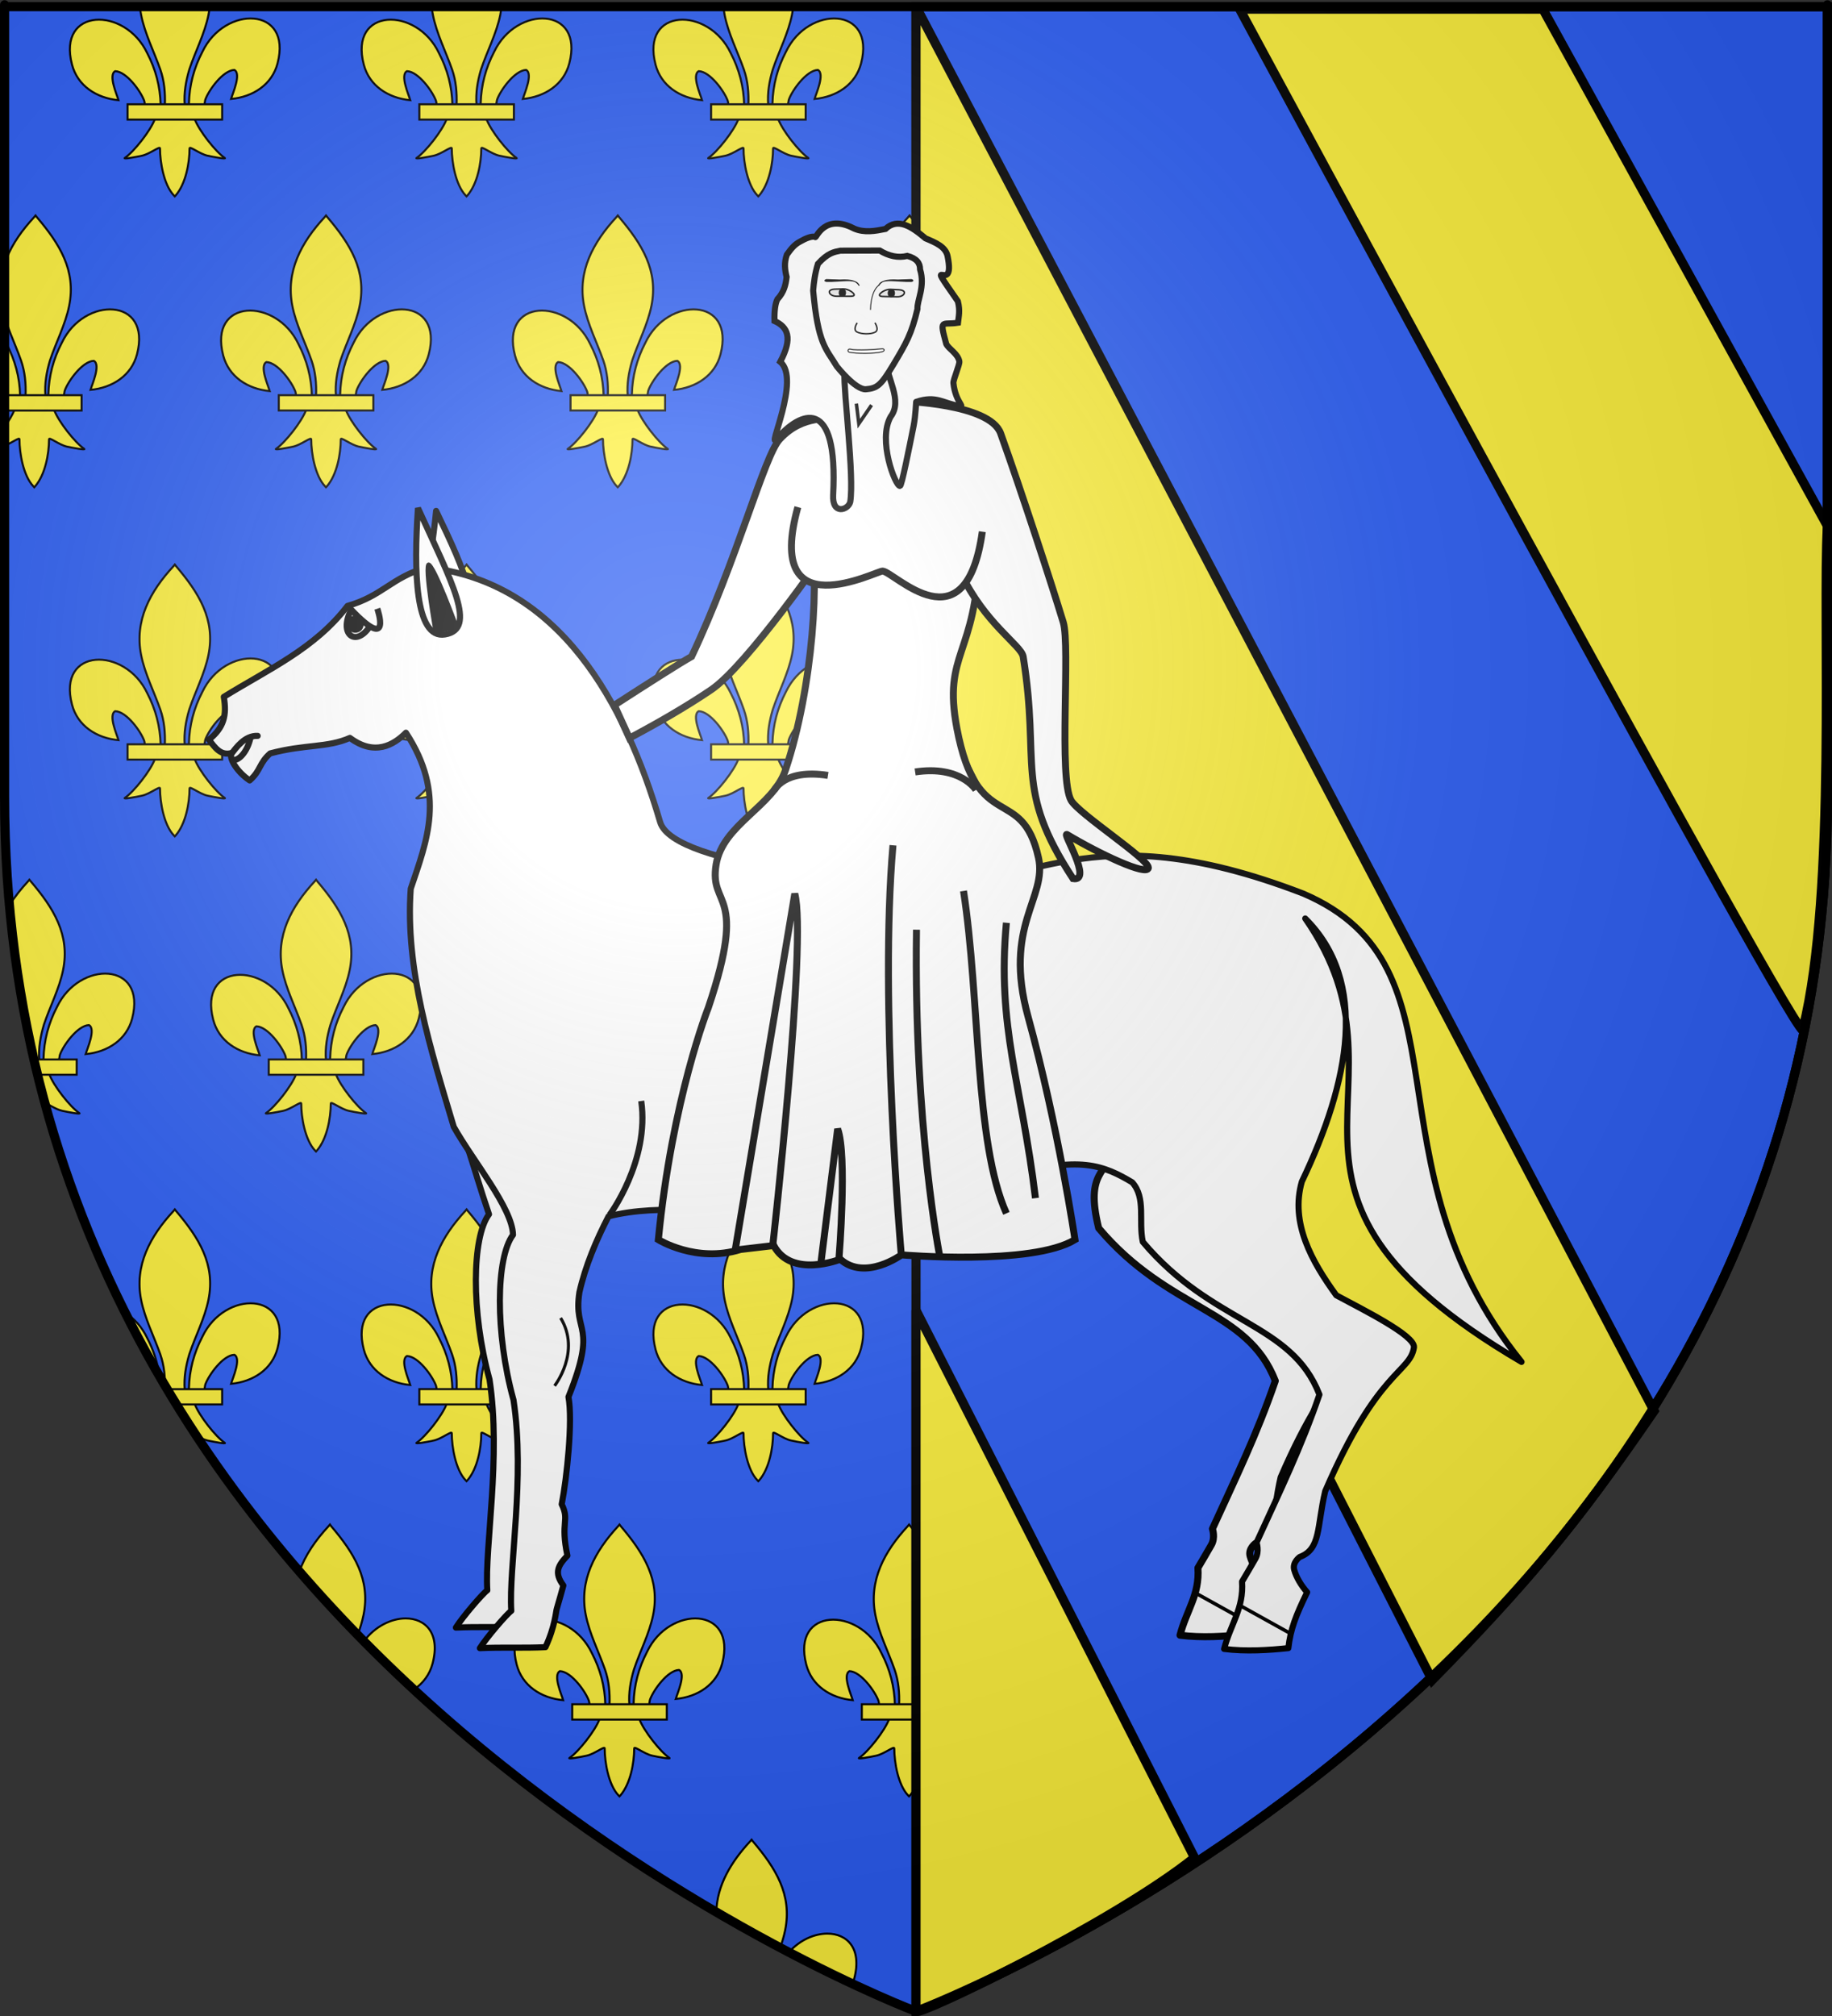 <?xml version="1.0" encoding="UTF-8" standalone="no"?>
<svg
   xmlns:dc="http://purl.org/dc/elements/1.1/"
   xmlns:cc="http://web.resource.org/cc/"
   xmlns:rdf="http://www.w3.org/1999/02/22-rdf-syntax-ns#"
   xmlns:svg="http://www.w3.org/2000/svg"
   xmlns="http://www.w3.org/2000/svg"
   xmlns:xlink="http://www.w3.org/1999/xlink"
   xmlns:sodipodi="http://sodipodi.sourceforge.net/DTD/sodipodi-0.dtd"
   xmlns:inkscape="http://www.inkscape.org/namespaces/inkscape"
   height="660"
   width="600"
   version="1.0"
   id="svg2"
   sodipodi:version="0.32"
   inkscape:version="0.44"
   sodipodi:docname="0_TUJ.svg"
   sodipodi:docbase="F:\__EN_COURS"
   inkscape:export-filename="/Users/olivier/Desktop/Blason Rouge/Blason_Vide_3D.png"
   inkscape:export-xdpi="144"
   inkscape:export-ydpi="144">
  <rect width="100%" height="100%" fill="#333333" stroke="none"/>
  <sodipodi:namedview
     inkscape:window-height="1090"
     inkscape:window-width="1723"
     inkscape:pageshadow="2"
     inkscape:pageopacity="0.0"
     guidetolerance="10.0"
     gridtolerance="10.0"
     objecttolerance="10.0"
     borderopacity="1.0"
     bordercolor="#666666"
     pagecolor="#ffffff"
     id="base"
     showgrid="false"
     height="660px"
     inkscape:zoom="1.26"
     inkscape:cx="231.55976"
     inkscape:cy="327.83265"
     inkscape:window-x="-4"
     inkscape:window-y="-4"
     inkscape:current-layer="layer3"
     showguides="true"
     inkscape:guide-bbox="true" />
  <desc
     id="desc4">Flag of Canton of Valais (Wallis)</desc>
  <defs
     id="defs6">
    <linearGradient
       id="linearGradient2893">
      <stop
         style="stop-color:white;stop-opacity:0.314;"
         offset="0"
         id="stop2895" />
      <stop
         id="stop2897"
         offset="0.19"
         style="stop-color:white;stop-opacity:0.251;" />
      <stop
         style="stop-color:#6b6b6b;stop-opacity:0.125;"
         offset="0.6"
         id="stop2901" />
      <stop
         style="stop-color:black;stop-opacity:0.125;"
         offset="1"
         id="stop2899" />
    </linearGradient>
    <linearGradient
       id="linearGradient2885">
      <stop
         id="stop2887"
         offset="0"
         style="stop-color:white;stop-opacity:1;" />
      <stop
         style="stop-color:white;stop-opacity:1;"
         offset="0.229"
         id="stop2891" />
      <stop
         id="stop2889"
         offset="1"
         style="stop-color:black;stop-opacity:1;" />
    </linearGradient>
    <linearGradient
       id="linearGradient2955">
      <stop
         id="stop2867"
         offset="0"
         style="stop-color:#fd0000;stop-opacity:1;" />
      <stop
         style="stop-color:#e77275;stop-opacity:0.659;"
         offset="0.5"
         id="stop2873" />
      <stop
         style="stop-color:black;stop-opacity:0.323;"
         offset="1"
         id="stop2959" />
    </linearGradient>
    <radialGradient
       inkscape:collect="always"
       xlink:href="#linearGradient2955"
       id="radialGradient2961"
       cx="225.524"
       cy="218.901"
       fx="225.524"
       fy="218.901"
       r="300"
       gradientTransform="matrix(-4.167939e-4,2.183,-1.884,-3.599562e-4,615.597,-289.121)"
       gradientUnits="userSpaceOnUse" />
    <polygon
       id="star"
       transform="scale(53,53)"
       points="0,-1 0.588,0.809 -0.951,-0.309 0.951,-0.309 -0.588,0.809 0,-1 " />
    <clipPath
       id="clip">
      <path
         d="M 0,-200 L 0,600 L 300,600 L 300,-200 L 0,-200 z "
         id="path10" />
    </clipPath>
    <radialGradient
       inkscape:collect="always"
       xlink:href="#linearGradient2955"
       id="radialGradient1911"
       gradientUnits="userSpaceOnUse"
       gradientTransform="matrix(-4.167939e-4,2.183,-1.884,-3.599562e-4,615.597,-289.121)"
       cx="225.524"
       cy="218.901"
       fx="225.524"
       fy="218.901"
       r="300" />
    <radialGradient
       inkscape:collect="always"
       xlink:href="#linearGradient2955"
       id="radialGradient2865"
       gradientUnits="userSpaceOnUse"
       gradientTransform="matrix(0,1.749,-1.593,-1.049767e-7,551.788,-191.29)"
       cx="225.524"
       cy="218.901"
       fx="225.524"
       fy="218.901"
       r="300" />
    <radialGradient
       inkscape:collect="always"
       xlink:href="#linearGradient2955"
       id="radialGradient2871"
       gradientUnits="userSpaceOnUse"
       gradientTransform="matrix(0,1.386,-1.323,-5.741131e-8,-158.082,-109.541)"
       cx="225.524"
       cy="218.901"
       fx="225.524"
       fy="218.901"
       r="300" />
    <radialGradient
       inkscape:collect="always"
       xlink:href="#linearGradient2893"
       id="radialGradient3163"
       gradientUnits="userSpaceOnUse"
       gradientTransform="matrix(1.353,0,0,1.349,-77.629,-85.747)"
       cx="221.445"
       cy="226.331"
       fx="221.445"
       fy="226.331"
       r="300" />
  </defs>
  <g
     inkscape:groupmode="layer"
     id="layer3"
     inkscape:label="Fond écu"
     style="display:inline">
    <path
       id="path2855"
       style="fill:#2b5df2;fill-opacity:1;fill-rule:evenodd;stroke:none;stroke-width:1px;stroke-linecap:butt;stroke-linejoin:miter;stroke-opacity:1"
       d="M 300,658.5 C 300,658.5 598.5,546.18 598.5,260.728 C 598.5,-24.723 598.5,2.176 598.5,2.176 L 1.5,2.176 L 1.5,260.728 C 1.5,546.18 300,658.5 300,658.5 z "
       sodipodi:nodetypes="cccccc" />
    <g
       id="g6345"
       transform="matrix(0.385,0,0,0.385,266.651,-301.103)"
       style="fill:white;fill-opacity:1;stroke:black;stroke-width:1.818;stroke-miterlimit:4;stroke-dasharray:none;stroke-opacity:1" />
    <g
       style="display:inline"
       transform="matrix(9.744405e-2,0,0,9.744405e-2,22.21,184.14)"
       id="g13648">
      <path
         d="M 407.029,608.699 C 408.454,546.743 423.78,489.16 452.319,434.591 C 527.033,277.405 755.239,281.159 704.934,473.402 C 686.397,544.241 623.425,585.876 548.615,593.017 C 554.015,574.352 583.715,508.365 559.74,495.455 C 521.401,496.904 473.795,563.161 462.347,594.756 C 460.694,599.292 461.156,604.534 459.311,608.996"
         style="opacity:1;fill:#fcef3c;fill-opacity:1;fill-rule:evenodd;stroke:black;stroke-width:6.78;stroke-linecap:butt;stroke-linejoin:miter;stroke-miterlimit:4;stroke-dasharray:none;stroke-opacity:1;display:inline"
         id="path13650"
         sodipodi:nodetypes="ccscscc" />
      <g
         transform="translate(-38.532,-48.577)"
         style="opacity:1;display:inline"
         id="g13652">
        <g
           transform="translate(0,4)"
           style="fill:#fcef3c;fill-opacity:1;stroke:black;stroke-width:6.78;stroke-miterlimit:4;stroke-dasharray:none;stroke-opacity:1"
           id="g13654">
          <path
             d="M 350.523,657.372 C 349.098,595.416 333.772,537.833 305.233,483.264 C 230.519,326.078 2.313,329.832 52.618,522.075 C 71.155,592.914 134.127,634.549 208.937,641.69 C 203.537,623.025 173.837,557.038 197.813,544.128 C 236.151,545.577 283.757,611.833 295.205,643.429 C 296.858,647.965 296.396,653.207 298.241,657.669"
             style="fill:#fcef3c;fill-opacity:1;fill-rule:evenodd;stroke:black;stroke-width:6.78;stroke-linecap:butt;stroke-linejoin:miter;stroke-miterlimit:4;stroke-dasharray:none;stroke-opacity:1"
             id="path13656"
             sodipodi:nodetypes="ccscscc" />
          <path
             d="M 393.626,57.12 C 314.912,141.97 262.061,240.082 284.845,355.151 C 297.414,418.635 327.886,477.431 349.376,538.589 C 362.812,576.959 366.248,617.041 364.657,657.37 L 431.438,657.37 C 428.242,616.744 435.245,577.372 446.72,538.589 C 467.194,477.051 498.345,418.683 511.251,355.151 C 535.379,236.372 478.744,146.792 402.813,57.495 L 398.173,51.577 L 393.626,57.12 z "
             style="fill:#fcef3c;fill-opacity:1;fill-rule:nonzero;stroke:black;stroke-width:6.78;stroke-linecap:butt;stroke-linejoin:miter;stroke-miterlimit:4;stroke-dasharray:none;stroke-opacity:1"
             id="path13658"
             sodipodi:nodetypes="csccccsccc" />
          <path
             d="M 331.345,704.401 C 317.383,743.531 260.456,815.193 230.22,835.62 C 222.377,840.918 267.706,832.569 288.001,828.12 C 314.62,822.286 349.218,793.923 348.407,803.933 C 348.332,849.771 361.218,926.257 394.813,961.401 L 397.995,964.789 L 401.282,961.401 C 434.86,922.23 447.52,853.359 447.688,803.933 C 446.877,793.923 481.476,822.286 508.095,828.12 C 528.39,832.569 573.718,840.918 565.876,835.62 C 535.639,815.193 478.744,743.531 464.782,704.401 L 331.345,704.401 z "
             style="fill:#fcef3c;fill-opacity:1;fill-rule:evenodd;stroke:black;stroke-width:6.78;stroke-linecap:butt;stroke-linejoin:miter;stroke-miterlimit:4;stroke-dasharray:none;stroke-opacity:1"
             id="path13660"
             sodipodi:nodetypes="cssscccssscc" />
          <rect
             width="317.888"
             height="51.503"
             x="239.352"
             y="655.379"
             style="fill:#fcef3c;fill-opacity:1;stroke:black;stroke-width:6.78;stroke-miterlimit:4;stroke-dasharray:none;stroke-opacity:1"
             id="rect13662" />
        </g>
      </g>
    </g>
    <g
       id="g3772"
       transform="matrix(9.744405e-2,0,0,9.744405e-2,117.766,184.14)"
       style="display:inline">
      <path
         sodipodi:nodetypes="ccscscc"
         id="path3774"
         style="opacity:1;fill:#fcef3c;fill-opacity:1;fill-rule:evenodd;stroke:black;stroke-width:6.78;stroke-linecap:butt;stroke-linejoin:miter;stroke-miterlimit:4;stroke-dasharray:none;stroke-opacity:1;display:inline"
         d="M 407.029,608.699 C 408.454,546.743 423.78,489.16 452.319,434.591 C 527.033,277.405 755.239,281.159 704.934,473.402 C 686.397,544.241 623.425,585.876 548.615,593.017 C 554.015,574.352 583.715,508.365 559.74,495.455 C 521.401,496.904 473.795,563.161 462.347,594.756 C 460.694,599.292 461.156,604.534 459.311,608.996" />
      <g
         id="g3776"
         style="opacity:1;display:inline"
         transform="translate(-38.532,-48.577)">
        <g
           id="g3778"
           style="fill:#fcef3c;fill-opacity:1;stroke:black;stroke-width:6.78;stroke-miterlimit:4;stroke-dasharray:none;stroke-opacity:1"
           transform="translate(0,4)">
          <path
             sodipodi:nodetypes="ccscscc"
             id="path3780"
             style="fill:#fcef3c;fill-opacity:1;fill-rule:evenodd;stroke:black;stroke-width:6.78;stroke-linecap:butt;stroke-linejoin:miter;stroke-miterlimit:4;stroke-dasharray:none;stroke-opacity:1"
             d="M 350.523,657.372 C 349.098,595.416 333.772,537.833 305.233,483.264 C 230.519,326.078 2.313,329.832 52.618,522.075 C 71.155,592.914 134.127,634.549 208.937,641.69 C 203.537,623.025 173.837,557.038 197.813,544.128 C 236.151,545.577 283.757,611.833 295.205,643.429 C 296.858,647.965 296.396,653.207 298.241,657.669" />
          <path
             sodipodi:nodetypes="csccccsccc"
             id="path3782"
             style="fill:#fcef3c;fill-opacity:1;fill-rule:nonzero;stroke:black;stroke-width:6.78;stroke-linecap:butt;stroke-linejoin:miter;stroke-miterlimit:4;stroke-dasharray:none;stroke-opacity:1"
             d="M 393.626,57.12 C 314.912,141.97 262.061,240.082 284.845,355.151 C 297.414,418.635 327.886,477.431 349.376,538.589 C 362.812,576.959 366.248,617.041 364.657,657.37 L 431.438,657.37 C 428.242,616.744 435.245,577.372 446.72,538.589 C 467.194,477.051 498.345,418.683 511.251,355.151 C 535.379,236.372 478.744,146.792 402.813,57.495 L 398.173,51.577 L 393.626,57.12 z " />
          <path
             sodipodi:nodetypes="cssscccssscc"
             id="path3784"
             style="fill:#fcef3c;fill-opacity:1;fill-rule:evenodd;stroke:black;stroke-width:6.78;stroke-linecap:butt;stroke-linejoin:miter;stroke-miterlimit:4;stroke-dasharray:none;stroke-opacity:1"
             d="M 331.345,704.401 C 317.383,743.531 260.456,815.193 230.22,835.62 C 222.377,840.918 267.706,832.569 288.001,828.12 C 314.62,822.286 349.218,793.923 348.407,803.933 C 348.332,849.771 361.218,926.257 394.813,961.401 L 397.995,964.789 L 401.282,961.401 C 434.86,922.23 447.52,853.359 447.688,803.933 C 446.877,793.923 481.476,822.286 508.095,828.12 C 528.39,832.569 573.718,840.918 565.876,835.62 C 535.639,815.193 478.744,743.531 464.782,704.401 L 331.345,704.401 z " />
          <rect
             id="rect3786"
             style="fill:#fcef3c;fill-opacity:1;stroke:black;stroke-width:6.78;stroke-miterlimit:4;stroke-dasharray:none;stroke-opacity:1"
             y="655.379"
             x="239.352"
             height="51.503"
             width="317.888" />
        </g>
      </g>
    </g>
    <g
       style="display:inline"
       transform="matrix(9.744405e-2,0,0,9.744405e-2,213.321,184.14)"
       id="g3788">
      <path
         d="M 407.029,608.699 C 408.454,546.743 423.78,489.16 452.319,434.591 C 527.033,277.405 755.239,281.159 704.934,473.402 C 686.397,544.241 623.425,585.876 548.615,593.017 C 554.015,574.352 583.715,508.365 559.74,495.455 C 521.401,496.904 473.795,563.161 462.347,594.756 C 460.694,599.292 461.156,604.534 459.311,608.996"
         style="opacity:1;fill:#fcef3c;fill-opacity:1;fill-rule:evenodd;stroke:black;stroke-width:6.78;stroke-linecap:butt;stroke-linejoin:miter;stroke-miterlimit:4;stroke-dasharray:none;stroke-opacity:1;display:inline"
         id="path3790"
         sodipodi:nodetypes="ccscscc" />
      <g
         transform="translate(-38.532,-48.577)"
         style="opacity:1;display:inline"
         id="g3792">
        <g
           transform="translate(0,4)"
           style="fill:#fcef3c;fill-opacity:1;stroke:black;stroke-width:6.78;stroke-miterlimit:4;stroke-dasharray:none;stroke-opacity:1"
           id="g3794">
          <path
             d="M 350.523,657.372 C 349.098,595.416 333.772,537.833 305.233,483.264 C 230.519,326.078 2.313,329.832 52.618,522.075 C 71.155,592.914 134.127,634.549 208.937,641.69 C 203.537,623.025 173.837,557.038 197.813,544.128 C 236.151,545.577 283.757,611.833 295.205,643.429 C 296.858,647.965 296.396,653.207 298.241,657.669"
             style="fill:#fcef3c;fill-opacity:1;fill-rule:evenodd;stroke:black;stroke-width:6.78;stroke-linecap:butt;stroke-linejoin:miter;stroke-miterlimit:4;stroke-dasharray:none;stroke-opacity:1"
             id="path3796"
             sodipodi:nodetypes="ccscscc" />
          <path
             d="M 393.626,57.12 C 314.912,141.97 262.061,240.082 284.845,355.151 C 297.414,418.635 327.886,477.431 349.376,538.589 C 362.812,576.959 366.248,617.041 364.657,657.37 L 431.438,657.37 C 428.242,616.744 435.245,577.372 446.72,538.589 C 467.194,477.051 498.345,418.683 511.251,355.151 C 535.379,236.372 478.744,146.792 402.813,57.495 L 398.173,51.577 L 393.626,57.12 z "
             style="fill:#fcef3c;fill-opacity:1;fill-rule:nonzero;stroke:black;stroke-width:6.78;stroke-linecap:butt;stroke-linejoin:miter;stroke-miterlimit:4;stroke-dasharray:none;stroke-opacity:1"
             id="path3798"
             sodipodi:nodetypes="csccccsccc" />
          <path
             d="M 331.345,704.401 C 317.383,743.531 260.456,815.193 230.22,835.62 C 222.377,840.918 267.706,832.569 288.001,828.12 C 314.62,822.286 349.218,793.923 348.407,803.933 C 348.332,849.771 361.218,926.257 394.813,961.401 L 397.995,964.789 L 401.282,961.401 C 434.86,922.23 447.52,853.359 447.688,803.933 C 446.877,793.923 481.476,822.286 508.095,828.12 C 528.39,832.569 573.718,840.918 565.876,835.62 C 535.639,815.193 478.744,743.531 464.782,704.401 L 331.345,704.401 z "
             style="fill:#fcef3c;fill-opacity:1;fill-rule:evenodd;stroke:black;stroke-width:6.78;stroke-linecap:butt;stroke-linejoin:miter;stroke-miterlimit:4;stroke-dasharray:none;stroke-opacity:1"
             id="path3800"
             sodipodi:nodetypes="cssscccssscc" />
          <rect
             width="317.888"
             height="51.503"
             x="239.352"
             y="655.379"
             style="fill:#fcef3c;fill-opacity:1;stroke:black;stroke-width:6.78;stroke-miterlimit:4;stroke-dasharray:none;stroke-opacity:1"
             id="rect3802" />
        </g>
      </g>
    </g>
    <g
       id="g4333">
      <path
         sodipodi:nodetypes="ccscscc"
         id="path3854"
         style="fill:#fcef3c;fill-opacity:1;fill-rule:evenodd;stroke:black;stroke-width:0.661;stroke-linecap:butt;stroke-linejoin:miter;stroke-miterlimit:4;stroke-dasharray:none;stroke-opacity:1;display:inline"
         d="M 14.253,346.629 C 14.392,340.592 15.886,334.981 18.667,329.663 C 25.947,314.346 48.184,314.712 43.282,333.445 C 41.476,340.348 35.34,344.405 28.05,345.101 C 28.576,343.282 31.47,336.852 29.134,335.594 C 25.398,335.735 20.759,342.191 19.644,345.27 C 19.483,345.712 19.528,346.223 19.348,346.658" />
      <path
         id="path3862"
         d="M 9.625 288 L 9.188 288.531 C 6.887 291.011 4.81 293.622 3.094 296.344 C 4.681 313.956 7.423 330.845 11.156 347.031 L 12.875 347.031 C 12.564 343.072 13.257 339.248 14.375 335.469 C 16.37 329.472 19.399 323.785 20.656 317.594 C 23.007 306.019 17.493 297.264 10.094 288.562 L 9.625 288 z "
         style="fill:#fcef3c;fill-opacity:1;fill-rule:nonzero;stroke:black;stroke-width:0.661;stroke-linecap:butt;stroke-linejoin:miter;stroke-miterlimit:4;stroke-dasharray:none;stroke-opacity:1" />
      <path
         id="path3864"
         d="M 12.25 351.625 C 13.03 354.82 13.832 357.986 14.688 361.125 C 15.471 361.199 18.174 363.181 20.344 363.656 C 22.321 364.09 26.733 364.923 25.969 364.406 C 23.022 362.416 17.485 355.438 16.125 351.625 L 12.25 351.625 z "
         style="fill:#fcef3c;fill-opacity:1;fill-rule:evenodd;stroke:black;stroke-width:0.661;stroke-linecap:butt;stroke-linejoin:miter;stroke-miterlimit:4;stroke-dasharray:none;stroke-opacity:1" />
      <path
         id="rect3866"
         d="M 11.125 346.844 C 11.509 348.514 11.907 350.188 12.312 351.844 L 25.125 351.844 L 25.125 346.844 L 11.125 346.844 z "
         style="fill:#fcef3c;fill-opacity:1;stroke:black;stroke-width:0.661;stroke-miterlimit:4;stroke-dasharray:none;stroke-opacity:1" />
    </g>
    <g
       style="display:inline"
       transform="matrix(9.744405e-2,0,0,9.744405e-2,68.46,287.315)"
       id="g3868">
      <path
         d="M 407.029,608.699 C 408.454,546.743 423.78,489.16 452.319,434.591 C 527.033,277.405 755.239,281.159 704.934,473.402 C 686.397,544.241 623.425,585.876 548.615,593.017 C 554.015,574.352 583.715,508.365 559.74,495.455 C 521.401,496.904 473.795,563.161 462.347,594.756 C 460.694,599.292 461.156,604.534 459.311,608.996"
         style="opacity:1;fill:#fcef3c;fill-opacity:1;fill-rule:evenodd;stroke:black;stroke-width:6.78;stroke-linecap:butt;stroke-linejoin:miter;stroke-miterlimit:4;stroke-dasharray:none;stroke-opacity:1;display:inline"
         id="path3870"
         sodipodi:nodetypes="ccscscc" />
      <g
         transform="translate(-38.532,-48.577)"
         style="opacity:1;display:inline"
         id="g3872">
        <g
           transform="translate(0,4)"
           style="fill:#fcef3c;fill-opacity:1;stroke:black;stroke-width:6.78;stroke-miterlimit:4;stroke-dasharray:none;stroke-opacity:1"
           id="g3874">
          <path
             d="M 350.523,657.372 C 349.098,595.416 333.772,537.833 305.233,483.264 C 230.519,326.078 2.313,329.832 52.618,522.075 C 71.155,592.914 134.127,634.549 208.937,641.69 C 203.537,623.025 173.837,557.038 197.813,544.128 C 236.151,545.577 283.757,611.833 295.205,643.429 C 296.858,647.965 296.396,653.207 298.241,657.669"
             style="fill:#fcef3c;fill-opacity:1;fill-rule:evenodd;stroke:black;stroke-width:6.78;stroke-linecap:butt;stroke-linejoin:miter;stroke-miterlimit:4;stroke-dasharray:none;stroke-opacity:1"
             id="path3876"
             sodipodi:nodetypes="ccscscc" />
          <path
             d="M 393.626,57.12 C 314.912,141.97 262.061,240.082 284.845,355.151 C 297.414,418.635 327.886,477.431 349.376,538.589 C 362.812,576.959 366.248,617.041 364.657,657.37 L 431.438,657.37 C 428.242,616.744 435.245,577.372 446.72,538.589 C 467.194,477.051 498.345,418.683 511.251,355.151 C 535.379,236.372 478.744,146.792 402.813,57.495 L 398.173,51.577 L 393.626,57.12 z "
             style="fill:#fcef3c;fill-opacity:1;fill-rule:nonzero;stroke:black;stroke-width:6.78;stroke-linecap:butt;stroke-linejoin:miter;stroke-miterlimit:4;stroke-dasharray:none;stroke-opacity:1"
             id="path3878"
             sodipodi:nodetypes="csccccsccc" />
          <path
             d="M 331.345,704.401 C 317.383,743.531 260.456,815.193 230.22,835.62 C 222.377,840.918 267.706,832.569 288.001,828.12 C 314.62,822.286 349.218,793.923 348.407,803.933 C 348.332,849.771 361.218,926.257 394.813,961.401 L 397.995,964.789 L 401.282,961.401 C 434.86,922.23 447.52,853.359 447.688,803.933 C 446.877,793.923 481.476,822.286 508.095,828.12 C 528.39,832.569 573.718,840.918 565.876,835.62 C 535.639,815.193 478.744,743.531 464.782,704.401 L 331.345,704.401 z "
             style="fill:#fcef3c;fill-opacity:1;fill-rule:evenodd;stroke:black;stroke-width:6.78;stroke-linecap:butt;stroke-linejoin:miter;stroke-miterlimit:4;stroke-dasharray:none;stroke-opacity:1"
             id="path3880"
             sodipodi:nodetypes="cssscccssscc" />
          <rect
             width="317.888"
             height="51.503"
             x="239.352"
             y="655.379"
             style="fill:#fcef3c;fill-opacity:1;stroke:black;stroke-width:6.78;stroke-miterlimit:4;stroke-dasharray:none;stroke-opacity:1"
             id="rect3882" />
        </g>
      </g>
    </g>
    <g
       id="g3884"
       transform="matrix(9.744405e-2,0,0,9.744405e-2,162.329,287.315)"
       style="display:inline">
      <path
         sodipodi:nodetypes="ccscscc"
         id="path3886"
         style="opacity:1;fill:#fcef3c;fill-opacity:1;fill-rule:evenodd;stroke:black;stroke-width:6.78;stroke-linecap:butt;stroke-linejoin:miter;stroke-miterlimit:4;stroke-dasharray:none;stroke-opacity:1;display:inline"
         d="M 407.029,608.699 C 408.454,546.743 423.78,489.16 452.319,434.591 C 527.033,277.405 755.239,281.159 704.934,473.402 C 686.397,544.241 623.425,585.876 548.615,593.017 C 554.015,574.352 583.715,508.365 559.74,495.455 C 521.401,496.904 473.795,563.161 462.347,594.756 C 460.694,599.292 461.156,604.534 459.311,608.996" />
      <g
         id="g3888"
         style="opacity:1;display:inline"
         transform="translate(-38.532,-48.577)">
        <g
           id="g3890"
           style="fill:#fcef3c;fill-opacity:1;stroke:black;stroke-width:6.78;stroke-miterlimit:4;stroke-dasharray:none;stroke-opacity:1"
           transform="translate(0,4)">
          <path
             sodipodi:nodetypes="ccscscc"
             id="path3892"
             style="fill:#fcef3c;fill-opacity:1;fill-rule:evenodd;stroke:black;stroke-width:6.78;stroke-linecap:butt;stroke-linejoin:miter;stroke-miterlimit:4;stroke-dasharray:none;stroke-opacity:1"
             d="M 350.523,657.372 C 349.098,595.416 333.772,537.833 305.233,483.264 C 230.519,326.078 2.313,329.832 52.618,522.075 C 71.155,592.914 134.127,634.549 208.937,641.69 C 203.537,623.025 173.837,557.038 197.813,544.128 C 236.151,545.577 283.757,611.833 295.205,643.429 C 296.858,647.965 296.396,653.207 298.241,657.669" />
          <path
             sodipodi:nodetypes="csccccsccc"
             id="path3894"
             style="fill:#fcef3c;fill-opacity:1;fill-rule:nonzero;stroke:black;stroke-width:6.78;stroke-linecap:butt;stroke-linejoin:miter;stroke-miterlimit:4;stroke-dasharray:none;stroke-opacity:1"
             d="M 393.626,57.12 C 314.912,141.97 262.061,240.082 284.845,355.151 C 297.414,418.635 327.886,477.431 349.376,538.589 C 362.812,576.959 366.248,617.041 364.657,657.37 L 431.438,657.37 C 428.242,616.744 435.245,577.372 446.72,538.589 C 467.194,477.051 498.345,418.683 511.251,355.151 C 535.379,236.372 478.744,146.792 402.813,57.495 L 398.173,51.577 L 393.626,57.12 z " />
          <path
             sodipodi:nodetypes="cssscccssscc"
             id="path3896"
             style="fill:#fcef3c;fill-opacity:1;fill-rule:evenodd;stroke:black;stroke-width:6.78;stroke-linecap:butt;stroke-linejoin:miter;stroke-miterlimit:4;stroke-dasharray:none;stroke-opacity:1"
             d="M 331.345,704.401 C 317.383,743.531 260.456,815.193 230.22,835.62 C 222.377,840.918 267.706,832.569 288.001,828.12 C 314.62,822.286 349.218,793.923 348.407,803.933 C 348.332,849.771 361.218,926.257 394.813,961.401 L 397.995,964.789 L 401.282,961.401 C 434.86,922.23 447.52,853.359 447.688,803.933 C 446.877,793.923 481.476,822.286 508.095,828.12 C 528.39,832.569 573.718,840.918 565.876,835.62 C 535.639,815.193 478.744,743.531 464.782,704.401 L 331.345,704.401 z " />
          <rect
             id="rect3898"
             style="fill:#fcef3c;fill-opacity:1;stroke:black;stroke-width:6.78;stroke-miterlimit:4;stroke-dasharray:none;stroke-opacity:1"
             y="655.379"
             x="239.352"
             height="51.503"
             width="317.888" />
        </g>
      </g>
    </g>
    <g
       style="display:inline"
       transform="matrix(9.744405e-2,0,0,9.744405e-2,256.198,287.315)"
       id="g3900">
      <path
         d="M 407.029,608.699 C 408.454,546.743 423.78,489.16 452.319,434.591 C 527.033,277.405 755.239,281.159 704.934,473.402 C 686.397,544.241 623.425,585.876 548.615,593.017 C 554.015,574.352 583.715,508.365 559.74,495.455 C 521.401,496.904 473.795,563.161 462.347,594.756 C 460.694,599.292 461.156,604.534 459.311,608.996"
         style="opacity:1;fill:#fcef3c;fill-opacity:1;fill-rule:evenodd;stroke:black;stroke-width:6.78;stroke-linecap:butt;stroke-linejoin:miter;stroke-miterlimit:4;stroke-dasharray:none;stroke-opacity:1;display:inline"
         id="path3902"
         sodipodi:nodetypes="ccscscc" />
      <g
         transform="translate(-38.532,-48.577)"
         style="opacity:1;display:inline"
         id="g3904">
        <g
           transform="translate(0,4)"
           style="fill:#fcef3c;fill-opacity:1;stroke:black;stroke-width:6.78;stroke-miterlimit:4;stroke-dasharray:none;stroke-opacity:1"
           id="g3906">
          <path
             d="M 350.523,657.372 C 349.098,595.416 333.772,537.833 305.233,483.264 C 230.519,326.078 2.313,329.832 52.618,522.075 C 71.155,592.914 134.127,634.549 208.937,641.69 C 203.537,623.025 173.837,557.038 197.813,544.128 C 236.151,545.577 283.757,611.833 295.205,643.429 C 296.858,647.965 296.396,653.207 298.241,657.669"
             style="fill:#fcef3c;fill-opacity:1;fill-rule:evenodd;stroke:black;stroke-width:6.78;stroke-linecap:butt;stroke-linejoin:miter;stroke-miterlimit:4;stroke-dasharray:none;stroke-opacity:1"
             id="path3908"
             sodipodi:nodetypes="ccscscc" />
          <path
             d="M 393.626,57.12 C 314.912,141.97 262.061,240.082 284.845,355.151 C 297.414,418.635 327.886,477.431 349.376,538.589 C 362.812,576.959 366.248,617.041 364.657,657.37 L 431.438,657.37 C 428.242,616.744 435.245,577.372 446.72,538.589 C 467.194,477.051 498.345,418.683 511.251,355.151 C 535.379,236.372 478.744,146.792 402.813,57.495 L 398.173,51.577 L 393.626,57.12 z "
             style="fill:#fcef3c;fill-opacity:1;fill-rule:nonzero;stroke:black;stroke-width:6.78;stroke-linecap:butt;stroke-linejoin:miter;stroke-miterlimit:4;stroke-dasharray:none;stroke-opacity:1"
             id="path3910"
             sodipodi:nodetypes="csccccsccc" />
          <path
             d="M 331.345,704.401 C 317.383,743.531 260.456,815.193 230.22,835.62 C 222.377,840.918 267.706,832.569 288.001,828.12 C 314.62,822.286 349.218,793.923 348.407,803.933 C 348.332,849.771 361.218,926.257 394.813,961.401 L 397.995,964.789 L 401.282,961.401 C 434.86,922.23 447.52,853.359 447.688,803.933 C 446.877,793.923 481.476,822.286 508.095,828.12 C 528.39,832.569 573.718,840.918 565.876,835.62 C 535.639,815.193 478.744,743.531 464.782,704.401 L 331.345,704.401 z "
             style="fill:#fcef3c;fill-opacity:1;fill-rule:evenodd;stroke:black;stroke-width:6.78;stroke-linecap:butt;stroke-linejoin:miter;stroke-miterlimit:4;stroke-dasharray:none;stroke-opacity:1"
             id="path3912"
             sodipodi:nodetypes="cssscccssscc" />
          <rect
             width="317.888"
             height="51.503"
             x="239.352"
             y="655.379"
             style="fill:#fcef3c;fill-opacity:1;stroke:black;stroke-width:6.78;stroke-miterlimit:4;stroke-dasharray:none;stroke-opacity:1"
             id="rect3914" />
        </g>
      </g>
    </g>
    <g
       id="g4364">
      <path
         sodipodi:nodetypes="ccscscc"
         id="path3966"
         style="fill:#fcef3c;fill-opacity:1;fill-rule:evenodd;stroke:black;stroke-width:0.661;stroke-linecap:butt;stroke-linejoin:miter;stroke-miterlimit:4;stroke-dasharray:none;stroke-opacity:1;display:inline"
         d="M 61.872,454.565 C 62.011,448.528 63.505,442.917 66.286,437.6 C 73.566,422.283 95.803,422.649 90.902,441.382 C 89.095,448.284 82.959,452.341 75.669,453.037 C 76.195,451.218 79.089,444.788 76.753,443.53 C 73.017,443.672 68.378,450.128 67.263,453.207 C 67.102,453.649 67.147,454.16 66.967,454.594" />
      <path
         id="path3972"
         d="M 41.031 429.781 C 44.595 436.887 48.336 443.82 52.25 450.562 C 51.645 446.166 50.283 442.007 48.188 438 C 46.456 434.357 43.888 431.614 41.031 429.781 z "
         style="fill:#fcef3c;fill-opacity:1;fill-rule:evenodd;stroke:black;stroke-width:0.661;stroke-linecap:butt;stroke-linejoin:miter;stroke-miterlimit:4;stroke-dasharray:none;stroke-opacity:1" />
      <path
         sodipodi:nodetypes="csccccsccc"
         id="path3974"
         style="fill:#fcef3c;fill-opacity:1;fill-rule:nonzero;stroke:black;stroke-width:0.661;stroke-linecap:butt;stroke-linejoin:miter;stroke-miterlimit:4;stroke-dasharray:none;stroke-opacity:1"
         d="M 56.812,396.474 C 49.141,404.742 43.991,414.302 46.212,425.515 C 47.436,431.701 50.406,437.43 52.5,443.39 C 53.809,447.129 54.144,451.035 53.989,454.964 L 60.496,454.964 C 60.185,451.006 60.867,447.169 61.985,443.39 C 63.98,437.393 67.016,431.706 68.274,425.515 C 70.625,413.941 65.106,405.212 57.707,396.51 L 57.255,395.933 L 56.812,396.474 z " />
      <path
         id="path3976"
         d="M 57.656 459.562 C 59.822 463.076 62.032 466.557 64.281 469.969 C 65.402 470.588 66.756 471.328 67.969 471.594 C 69.946 472.027 74.358 472.86 73.594 472.344 C 70.647 470.353 65.11 463.375 63.75 459.562 L 57.656 459.562 z "
         style="fill:#fcef3c;fill-opacity:1;fill-rule:evenodd;stroke:black;stroke-width:0.661;stroke-linecap:butt;stroke-linejoin:miter;stroke-miterlimit:4;stroke-dasharray:none;stroke-opacity:1" />
      <path
         id="rect3978"
         d="M 54.75 454.781 C 55.752 456.458 56.76 458.127 57.781 459.781 L 72.75 459.781 L 72.75 454.781 L 54.75 454.781 z "
         style="fill:#fcef3c;fill-opacity:1;stroke:black;stroke-width:0.661;stroke-miterlimit:4;stroke-dasharray:none;stroke-opacity:1" />
    </g>
    <g
       style="display:inline"
       transform="matrix(9.744405e-2,0,0,9.744405e-2,117.766,395.251)"
       id="g3980">
      <path
         d="M 407.029,608.699 C 408.454,546.743 423.78,489.16 452.319,434.591 C 527.033,277.405 755.239,281.159 704.934,473.402 C 686.397,544.241 623.425,585.876 548.615,593.017 C 554.015,574.352 583.715,508.365 559.74,495.455 C 521.401,496.904 473.795,563.161 462.347,594.756 C 460.694,599.292 461.156,604.534 459.311,608.996"
         style="opacity:1;fill:#fcef3c;fill-opacity:1;fill-rule:evenodd;stroke:black;stroke-width:6.78;stroke-linecap:butt;stroke-linejoin:miter;stroke-miterlimit:4;stroke-dasharray:none;stroke-opacity:1;display:inline"
         id="path3982"
         sodipodi:nodetypes="ccscscc" />
      <g
         transform="translate(-38.532,-48.577)"
         style="opacity:1;display:inline"
         id="g3984">
        <g
           transform="translate(0,4)"
           style="fill:#fcef3c;fill-opacity:1;stroke:black;stroke-width:6.78;stroke-miterlimit:4;stroke-dasharray:none;stroke-opacity:1"
           id="g3986">
          <path
             d="M 350.523,657.372 C 349.098,595.416 333.772,537.833 305.233,483.264 C 230.519,326.078 2.313,329.832 52.618,522.075 C 71.155,592.914 134.127,634.549 208.937,641.69 C 203.537,623.025 173.837,557.038 197.813,544.128 C 236.151,545.577 283.757,611.833 295.205,643.429 C 296.858,647.965 296.396,653.207 298.241,657.669"
             style="fill:#fcef3c;fill-opacity:1;fill-rule:evenodd;stroke:black;stroke-width:6.78;stroke-linecap:butt;stroke-linejoin:miter;stroke-miterlimit:4;stroke-dasharray:none;stroke-opacity:1"
             id="path3988"
             sodipodi:nodetypes="ccscscc" />
          <path
             d="M 393.626,57.12 C 314.912,141.97 262.061,240.082 284.845,355.151 C 297.414,418.635 327.886,477.431 349.376,538.589 C 362.812,576.959 366.248,617.041 364.657,657.37 L 431.438,657.37 C 428.242,616.744 435.245,577.372 446.72,538.589 C 467.194,477.051 498.345,418.683 511.251,355.151 C 535.379,236.372 478.744,146.792 402.813,57.495 L 398.173,51.577 L 393.626,57.12 z "
             style="fill:#fcef3c;fill-opacity:1;fill-rule:nonzero;stroke:black;stroke-width:6.78;stroke-linecap:butt;stroke-linejoin:miter;stroke-miterlimit:4;stroke-dasharray:none;stroke-opacity:1"
             id="path3990"
             sodipodi:nodetypes="csccccsccc" />
          <path
             d="M 331.345,704.401 C 317.383,743.531 260.456,815.193 230.22,835.62 C 222.377,840.918 267.706,832.569 288.001,828.12 C 314.62,822.286 349.218,793.923 348.407,803.933 C 348.332,849.771 361.218,926.257 394.813,961.401 L 397.995,964.789 L 401.282,961.401 C 434.86,922.23 447.52,853.359 447.688,803.933 C 446.877,793.923 481.476,822.286 508.095,828.12 C 528.39,832.569 573.718,840.918 565.876,835.62 C 535.639,815.193 478.744,743.531 464.782,704.401 L 331.345,704.401 z "
             style="fill:#fcef3c;fill-opacity:1;fill-rule:evenodd;stroke:black;stroke-width:6.78;stroke-linecap:butt;stroke-linejoin:miter;stroke-miterlimit:4;stroke-dasharray:none;stroke-opacity:1"
             id="path3992"
             sodipodi:nodetypes="cssscccssscc" />
          <rect
             width="317.888"
             height="51.503"
             x="239.352"
             y="655.379"
             style="fill:#fcef3c;fill-opacity:1;stroke:black;stroke-width:6.78;stroke-miterlimit:4;stroke-dasharray:none;stroke-opacity:1"
             id="rect3994" />
        </g>
      </g>
    </g>
    <g
       id="g3996"
       transform="matrix(9.744405e-2,0,0,9.744405e-2,213.321,395.251)"
       style="display:inline">
      <path
         sodipodi:nodetypes="ccscscc"
         id="path3998"
         style="opacity:1;fill:#fcef3c;fill-opacity:1;fill-rule:evenodd;stroke:black;stroke-width:6.78;stroke-linecap:butt;stroke-linejoin:miter;stroke-miterlimit:4;stroke-dasharray:none;stroke-opacity:1;display:inline"
         d="M 407.029,608.699 C 408.454,546.743 423.78,489.16 452.319,434.591 C 527.033,277.405 755.239,281.159 704.934,473.402 C 686.397,544.241 623.425,585.876 548.615,593.017 C 554.015,574.352 583.715,508.365 559.74,495.455 C 521.401,496.904 473.795,563.161 462.347,594.756 C 460.694,599.292 461.156,604.534 459.311,608.996" />
      <g
         id="g4000"
         style="opacity:1;display:inline"
         transform="translate(-38.532,-48.577)">
        <g
           id="g4002"
           style="fill:#fcef3c;fill-opacity:1;stroke:black;stroke-width:6.78;stroke-miterlimit:4;stroke-dasharray:none;stroke-opacity:1"
           transform="translate(0,4)">
          <path
             sodipodi:nodetypes="ccscscc"
             id="path4004"
             style="fill:#fcef3c;fill-opacity:1;fill-rule:evenodd;stroke:black;stroke-width:6.78;stroke-linecap:butt;stroke-linejoin:miter;stroke-miterlimit:4;stroke-dasharray:none;stroke-opacity:1"
             d="M 350.523,657.372 C 349.098,595.416 333.772,537.833 305.233,483.264 C 230.519,326.078 2.313,329.832 52.618,522.075 C 71.155,592.914 134.127,634.549 208.937,641.69 C 203.537,623.025 173.837,557.038 197.813,544.128 C 236.151,545.577 283.757,611.833 295.205,643.429 C 296.858,647.965 296.396,653.207 298.241,657.669" />
          <path
             sodipodi:nodetypes="csccccsccc"
             id="path4006"
             style="fill:#fcef3c;fill-opacity:1;fill-rule:nonzero;stroke:black;stroke-width:6.78;stroke-linecap:butt;stroke-linejoin:miter;stroke-miterlimit:4;stroke-dasharray:none;stroke-opacity:1"
             d="M 393.626,57.12 C 314.912,141.97 262.061,240.082 284.845,355.151 C 297.414,418.635 327.886,477.431 349.376,538.589 C 362.812,576.959 366.248,617.041 364.657,657.37 L 431.438,657.37 C 428.242,616.744 435.245,577.372 446.72,538.589 C 467.194,477.051 498.345,418.683 511.251,355.151 C 535.379,236.372 478.744,146.792 402.813,57.495 L 398.173,51.577 L 393.626,57.12 z " />
          <path
             sodipodi:nodetypes="cssscccssscc"
             id="path4008"
             style="fill:#fcef3c;fill-opacity:1;fill-rule:evenodd;stroke:black;stroke-width:6.78;stroke-linecap:butt;stroke-linejoin:miter;stroke-miterlimit:4;stroke-dasharray:none;stroke-opacity:1"
             d="M 331.345,704.401 C 317.383,743.531 260.456,815.193 230.22,835.62 C 222.377,840.918 267.706,832.569 288.001,828.12 C 314.62,822.286 349.218,793.923 348.407,803.933 C 348.332,849.771 361.218,926.257 394.813,961.401 L 397.995,964.789 L 401.282,961.401 C 434.86,922.23 447.52,853.359 447.688,803.933 C 446.877,793.923 481.476,822.286 508.095,828.12 C 528.39,832.569 573.718,840.918 565.876,835.62 C 535.639,815.193 478.744,743.531 464.782,704.401 L 331.345,704.401 z " />
          <rect
             id="rect4010"
             style="fill:#fcef3c;fill-opacity:1;stroke:black;stroke-width:6.78;stroke-miterlimit:4;stroke-dasharray:none;stroke-opacity:1"
             y="655.379"
             x="239.352"
             height="51.503"
             width="317.888" />
        </g>
      </g>
    </g>
    <path
       style="fill:#fcef3c;fill-opacity:1;fill-rule:evenodd;stroke:black;stroke-width:0.661;stroke-linecap:butt;stroke-linejoin:miter;stroke-miterlimit:4;stroke-dasharray:none;stroke-opacity:1;display:inline"
       d="M 132.844 529.844 C 128.189 529.853 122.842 532.404 119.188 537.312 C 124.588 542.781 130.046 548.055 135.531 553.125 C 138.501 551.14 140.719 548.264 141.688 544.562 C 144.292 534.611 139.247 529.831 132.844 529.844 z "
       id="path4078" />
    <path
       style="fill:#fcef3c;fill-opacity:1;fill-rule:nonzero;stroke:black;stroke-width:0.661;stroke-linecap:butt;stroke-linejoin:miter;stroke-miterlimit:4;stroke-dasharray:none;stroke-opacity:1"
       d="M 108.062 499.094 L 107.594 499.656 C 103.392 504.185 99.955 509.105 98.062 514.469 C 104.301 521.683 110.688 528.59 117.156 535.219 C 117.937 533.086 118.61 530.913 119.062 528.688 C 121.414 517.113 115.899 508.389 108.5 499.688 L 108.062 499.094 z "
       id="path4086" />
    <g
       style="display:inline"
       transform="matrix(9.744405e-2,0,0,9.744405e-2,167.845,498.426)"
       id="g4092">
      <path
         d="M 407.029,608.699 C 408.454,546.743 423.78,489.16 452.319,434.591 C 527.033,277.405 755.239,281.159 704.934,473.402 C 686.397,544.241 623.425,585.876 548.615,593.017 C 554.015,574.352 583.715,508.365 559.74,495.455 C 521.401,496.904 473.795,563.161 462.347,594.756 C 460.694,599.292 461.156,604.534 459.311,608.996"
         style="opacity:1;fill:#fcef3c;fill-opacity:1;fill-rule:evenodd;stroke:black;stroke-width:6.78;stroke-linecap:butt;stroke-linejoin:miter;stroke-miterlimit:4;stroke-dasharray:none;stroke-opacity:1;display:inline"
         id="path4094"
         sodipodi:nodetypes="ccscscc" />
      <g
         transform="translate(-38.532,-48.577)"
         style="opacity:1;display:inline"
         id="g4096">
        <g
           transform="translate(0,4)"
           style="fill:#fcef3c;fill-opacity:1;stroke:black;stroke-width:6.78;stroke-miterlimit:4;stroke-dasharray:none;stroke-opacity:1"
           id="g4098">
          <path
             d="M 350.523,657.372 C 349.098,595.416 333.772,537.833 305.233,483.264 C 230.519,326.078 2.313,329.832 52.618,522.075 C 71.155,592.914 134.127,634.549 208.937,641.69 C 203.537,623.025 173.837,557.038 197.813,544.128 C 236.151,545.577 283.757,611.833 295.205,643.429 C 296.858,647.965 296.396,653.207 298.241,657.669"
             style="fill:#fcef3c;fill-opacity:1;fill-rule:evenodd;stroke:black;stroke-width:6.78;stroke-linecap:butt;stroke-linejoin:miter;stroke-miterlimit:4;stroke-dasharray:none;stroke-opacity:1"
             id="path4100"
             sodipodi:nodetypes="ccscscc" />
          <path
             d="M 393.626,57.12 C 314.912,141.97 262.061,240.082 284.845,355.151 C 297.414,418.635 327.886,477.431 349.376,538.589 C 362.812,576.959 366.248,617.041 364.657,657.37 L 431.438,657.37 C 428.242,616.744 435.245,577.372 446.72,538.589 C 467.194,477.051 498.345,418.683 511.251,355.151 C 535.379,236.372 478.744,146.792 402.813,57.495 L 398.173,51.577 L 393.626,57.12 z "
             style="fill:#fcef3c;fill-opacity:1;fill-rule:nonzero;stroke:black;stroke-width:6.78;stroke-linecap:butt;stroke-linejoin:miter;stroke-miterlimit:4;stroke-dasharray:none;stroke-opacity:1"
             id="path4102"
             sodipodi:nodetypes="csccccsccc" />
          <path
             d="M 331.345,704.401 C 317.383,743.531 260.456,815.193 230.22,835.62 C 222.377,840.918 267.706,832.569 288.001,828.12 C 314.62,822.286 349.218,793.923 348.407,803.933 C 348.332,849.771 361.218,926.257 394.813,961.401 L 397.995,964.789 L 401.282,961.401 C 434.86,922.23 447.52,853.359 447.688,803.933 C 446.877,793.923 481.476,822.286 508.095,828.12 C 528.39,832.569 573.718,840.918 565.876,835.62 C 535.639,815.193 478.744,743.531 464.782,704.401 L 331.345,704.401 z "
             style="fill:#fcef3c;fill-opacity:1;fill-rule:evenodd;stroke:black;stroke-width:6.78;stroke-linecap:butt;stroke-linejoin:miter;stroke-miterlimit:4;stroke-dasharray:none;stroke-opacity:1"
             id="path4104"
             sodipodi:nodetypes="cssscccssscc" />
          <rect
             width="317.888"
             height="51.503"
             x="239.352"
             y="655.379"
             style="fill:#fcef3c;fill-opacity:1;stroke:black;stroke-width:6.78;stroke-miterlimit:4;stroke-dasharray:none;stroke-opacity:1"
             id="rect4106" />
        </g>
      </g>
    </g>
    <g
       id="g4108"
       transform="matrix(9.744405e-2,0,0,9.744405e-2,262.686,498.426)"
       style="display:inline">
      <path
         sodipodi:nodetypes="ccscscc"
         id="path4110"
         style="opacity:1;fill:#fcef3c;fill-opacity:1;fill-rule:evenodd;stroke:black;stroke-width:6.78;stroke-linecap:butt;stroke-linejoin:miter;stroke-miterlimit:4;stroke-dasharray:none;stroke-opacity:1;display:inline"
         d="M 407.029,608.699 C 408.454,546.743 423.78,489.16 452.319,434.591 C 527.033,277.405 755.239,281.159 704.934,473.402 C 686.397,544.241 623.425,585.876 548.615,593.017 C 554.015,574.352 583.715,508.365 559.74,495.455 C 521.401,496.904 473.795,563.161 462.347,594.756 C 460.694,599.292 461.156,604.534 459.311,608.996" />
      <g
         id="g4112"
         style="opacity:1;display:inline"
         transform="translate(-38.532,-48.577)">
        <g
           id="g4114"
           style="fill:#fcef3c;fill-opacity:1;stroke:black;stroke-width:6.78;stroke-miterlimit:4;stroke-dasharray:none;stroke-opacity:1"
           transform="translate(0,4)">
          <path
             sodipodi:nodetypes="ccscscc"
             id="path4116"
             style="fill:#fcef3c;fill-opacity:1;fill-rule:evenodd;stroke:black;stroke-width:6.78;stroke-linecap:butt;stroke-linejoin:miter;stroke-miterlimit:4;stroke-dasharray:none;stroke-opacity:1"
             d="M 350.523,657.372 C 349.098,595.416 333.772,537.833 305.233,483.264 C 230.519,326.078 2.313,329.832 52.618,522.075 C 71.155,592.914 134.127,634.549 208.937,641.69 C 203.537,623.025 173.837,557.038 197.813,544.128 C 236.151,545.577 283.757,611.833 295.205,643.429 C 296.858,647.965 296.396,653.207 298.241,657.669" />
          <path
             sodipodi:nodetypes="csccccsccc"
             id="path4118"
             style="fill:#fcef3c;fill-opacity:1;fill-rule:nonzero;stroke:black;stroke-width:6.78;stroke-linecap:butt;stroke-linejoin:miter;stroke-miterlimit:4;stroke-dasharray:none;stroke-opacity:1"
             d="M 393.626,57.12 C 314.912,141.97 262.061,240.082 284.845,355.151 C 297.414,418.635 327.886,477.431 349.376,538.589 C 362.812,576.959 366.248,617.041 364.657,657.37 L 431.438,657.37 C 428.242,616.744 435.245,577.372 446.72,538.589 C 467.194,477.051 498.345,418.683 511.251,355.151 C 535.379,236.372 478.744,146.792 402.813,57.495 L 398.173,51.577 L 393.626,57.12 z " />
          <path
             sodipodi:nodetypes="cssscccssscc"
             id="path4120"
             style="fill:#fcef3c;fill-opacity:1;fill-rule:evenodd;stroke:black;stroke-width:6.78;stroke-linecap:butt;stroke-linejoin:miter;stroke-miterlimit:4;stroke-dasharray:none;stroke-opacity:1"
             d="M 331.345,704.401 C 317.383,743.531 260.456,815.193 230.22,835.62 C 222.377,840.918 267.706,832.569 288.001,828.12 C 314.62,822.286 349.218,793.923 348.407,803.933 C 348.332,849.771 361.218,926.257 394.813,961.401 L 397.995,964.789 L 401.282,961.401 C 434.86,922.23 447.52,853.359 447.688,803.933 C 446.877,793.923 481.476,822.286 508.095,828.12 C 528.39,832.569 573.718,840.918 565.876,835.62 C 535.639,815.193 478.744,743.531 464.782,704.401 L 331.345,704.401 z " />
          <rect
             id="rect4122"
             style="fill:#fcef3c;fill-opacity:1;stroke:black;stroke-width:6.78;stroke-miterlimit:4;stroke-dasharray:none;stroke-opacity:1"
             y="655.379"
             x="239.352"
             height="51.503"
             width="317.888" />
        </g>
      </g>
    </g>
    <path
       style="fill:#fcef3c;fill-opacity:1;fill-rule:evenodd;stroke:black;stroke-width:0.661;stroke-linecap:butt;stroke-linejoin:miter;stroke-miterlimit:4;stroke-dasharray:none;stroke-opacity:1;display:inline"
       d="M 270.938 633.031 C 266.72 633.04 261.927 635.115 258.344 639.156 C 266.273 643.304 273.26 646.68 279.219 649.469 C 279.439 648.912 279.624 648.319 279.781 647.719 C 282.385 637.767 277.341 633.018 270.938 633.031 z "
       id="path4206" />
    <path
       style="fill:#fcef3c;fill-opacity:1;fill-rule:nonzero;stroke:black;stroke-width:0.661;stroke-linecap:butt;stroke-linejoin:miter;stroke-miterlimit:4;stroke-dasharray:none;stroke-opacity:1"
       d="M 246.156 602.281 L 245.688 602.812 C 239.389 609.602 234.808 617.268 234.594 626 C 242.018 630.332 249.049 634.189 255.531 637.625 C 256.197 635.74 256.758 633.836 257.156 631.875 C 259.507 620.301 253.993 611.545 246.594 602.844 L 246.156 602.281 z "
       id="path4214" />
    <path
       d="M 15.841,129.169 C 15.98,123.131 17.473,117.52 20.254,112.203 C 27.534,96.886 49.772,97.252 44.87,115.985 C 43.063,122.888 36.927,126.945 29.637,127.64 C 30.164,125.822 33.058,119.392 30.721,118.134 C 26.986,118.275 22.347,124.731 21.231,127.81 C 21.07,128.252 21.115,128.763 20.935,129.198"
       style="fill:#fcef3c;fill-opacity:1;fill-rule:evenodd;stroke:black;stroke-width:0.661;stroke-linecap:butt;stroke-linejoin:miter;stroke-miterlimit:4;stroke-dasharray:none;stroke-opacity:1;display:inline"
       id="path2185"
       sodipodi:nodetypes="ccscscc" />
    <path
       style="fill:#fcef3c;fill-opacity:1;fill-rule:evenodd;stroke:black;stroke-width:0.661;stroke-linecap:butt;stroke-linejoin:miter;stroke-miterlimit:4;stroke-dasharray:none;stroke-opacity:1"
       d="M 1.5 111.344 L 1.5 129.594 L 6.594 129.562 C 6.455 123.525 4.937 117.911 2.156 112.594 C 1.949 112.158 1.73 111.754 1.5 111.344 z "
       id="path2191" />
    <path
       d="M 11.193,71.077 C 3.522,79.345 -1.628,88.905 0.593,100.118 C 1.817,106.304 4.787,112.034 6.881,117.993 C 8.19,121.732 8.525,125.638 8.37,129.568 L 14.877,129.568 C 14.566,125.609 15.248,121.772 16.366,117.993 C 18.361,111.996 21.397,106.309 22.654,100.118 C 25.006,88.544 19.487,79.815 12.088,71.113 L 11.636,70.537 L 11.193,71.077 z "
       style="fill:#fcef3c;fill-opacity:1;fill-rule:nonzero;stroke:black;stroke-width:0.661;stroke-linecap:butt;stroke-linejoin:miter;stroke-miterlimit:4;stroke-dasharray:none;stroke-opacity:1"
       id="path2193"
       sodipodi:nodetypes="csccccsccc" />
    <path
       style="fill:#fcef3c;fill-opacity:1;fill-rule:evenodd;stroke:black;stroke-width:0.661;stroke-linecap:butt;stroke-linejoin:miter;stroke-miterlimit:4;stroke-dasharray:none;stroke-opacity:1"
       d="M 4.719 134.156 C 4.175 135.681 2.95 137.702 1.5 139.719 L 1.5 145.906 C 3.882 145.01 6.444 142.99 6.375 143.844 C 6.368 148.31 7.633 155.763 10.906 159.188 L 11.219 159.531 L 11.531 159.188 C 14.803 155.371 16.046 148.66 16.062 143.844 C 15.983 142.868 19.344 145.65 21.938 146.219 C 23.915 146.652 28.327 147.454 27.562 146.938 C 24.616 144.947 19.079 137.969 17.719 134.156 L 4.719 134.156 z "
       id="path2195" />
    <path
       style="fill:#fcef3c;fill-opacity:1;stroke:black;stroke-width:0.661;stroke-miterlimit:4;stroke-dasharray:none;stroke-opacity:1"
       d="M 1.5 129.375 L 1.5 134.406 L 26.719 134.406 L 26.719 129.375 L 1.5 129.375 z "
       id="rect2197" />
    <g
       style="display:inline"
       transform="matrix(9.744405e-2,0,0,9.744405e-2,71.734,69.854)"
       id="g2199">
      <path
         d="M 407.029,608.699 C 408.454,546.743 423.78,489.16 452.319,434.591 C 527.033,277.405 755.239,281.159 704.934,473.402 C 686.397,544.241 623.425,585.876 548.615,593.017 C 554.015,574.352 583.715,508.365 559.74,495.455 C 521.401,496.904 473.795,563.161 462.347,594.756 C 460.694,599.292 461.156,604.534 459.311,608.996"
         style="opacity:1;fill:#fcef3c;fill-opacity:1;fill-rule:evenodd;stroke:black;stroke-width:6.78;stroke-linecap:butt;stroke-linejoin:miter;stroke-miterlimit:4;stroke-dasharray:none;stroke-opacity:1;display:inline"
         id="path2201"
         sodipodi:nodetypes="ccscscc" />
      <g
         transform="translate(-38.532,-48.577)"
         style="opacity:1;display:inline"
         id="g2203">
        <g
           transform="translate(0,4)"
           style="fill:#fcef3c;fill-opacity:1;stroke:black;stroke-width:6.78;stroke-miterlimit:4;stroke-dasharray:none;stroke-opacity:1"
           id="g2205">
          <path
             d="M 350.523,657.372 C 349.098,595.416 333.772,537.833 305.233,483.264 C 230.519,326.078 2.313,329.832 52.618,522.075 C 71.155,592.914 134.127,634.549 208.937,641.69 C 203.537,623.025 173.837,557.038 197.813,544.128 C 236.151,545.577 283.757,611.833 295.205,643.429 C 296.858,647.965 296.396,653.207 298.241,657.669"
             style="fill:#fcef3c;fill-opacity:1;fill-rule:evenodd;stroke:black;stroke-width:6.78;stroke-linecap:butt;stroke-linejoin:miter;stroke-miterlimit:4;stroke-dasharray:none;stroke-opacity:1"
             id="path2207"
             sodipodi:nodetypes="ccscscc" />
          <path
             d="M 393.626,57.12 C 314.912,141.97 262.061,240.082 284.845,355.151 C 297.414,418.635 327.886,477.431 349.376,538.589 C 362.812,576.959 366.248,617.041 364.657,657.37 L 431.438,657.37 C 428.242,616.744 435.245,577.372 446.72,538.589 C 467.194,477.051 498.345,418.683 511.251,355.151 C 535.379,236.372 478.744,146.792 402.813,57.495 L 398.173,51.577 L 393.626,57.12 z "
             style="fill:#fcef3c;fill-opacity:1;fill-rule:nonzero;stroke:black;stroke-width:6.78;stroke-linecap:butt;stroke-linejoin:miter;stroke-miterlimit:4;stroke-dasharray:none;stroke-opacity:1"
             id="path2209"
             sodipodi:nodetypes="csccccsccc" />
          <path
             d="M 331.345,704.401 C 317.383,743.531 260.456,815.193 230.22,835.62 C 222.377,840.918 267.706,832.569 288.001,828.12 C 314.62,822.286 349.218,793.923 348.407,803.933 C 348.332,849.771 361.218,926.257 394.813,961.401 L 397.995,964.789 L 401.282,961.401 C 434.86,922.23 447.52,853.359 447.688,803.933 C 446.877,793.923 481.476,822.286 508.095,828.12 C 528.39,832.569 573.718,840.918 565.876,835.62 C 535.639,815.193 478.744,743.531 464.782,704.401 L 331.345,704.401 z "
             style="fill:#fcef3c;fill-opacity:1;fill-rule:evenodd;stroke:black;stroke-width:6.78;stroke-linecap:butt;stroke-linejoin:miter;stroke-miterlimit:4;stroke-dasharray:none;stroke-opacity:1"
             id="path2211"
             sodipodi:nodetypes="cssscccssscc" />
          <rect
             width="317.888"
             height="51.503"
             x="239.352"
             y="655.379"
             style="fill:#fcef3c;fill-opacity:1;stroke:black;stroke-width:6.78;stroke-miterlimit:4;stroke-dasharray:none;stroke-opacity:1"
             id="rect2213" />
        </g>
      </g>
    </g>
    <g
       id="g2215"
       transform="matrix(9.744405e-2,0,0,9.744405e-2,167.289,69.854)"
       style="display:inline">
      <path
         sodipodi:nodetypes="ccscscc"
         id="path2217"
         style="opacity:1;fill:#fcef3c;fill-opacity:1;fill-rule:evenodd;stroke:black;stroke-width:6.78;stroke-linecap:butt;stroke-linejoin:miter;stroke-miterlimit:4;stroke-dasharray:none;stroke-opacity:1;display:inline"
         d="M 407.029,608.699 C 408.454,546.743 423.78,489.16 452.319,434.591 C 527.033,277.405 755.239,281.159 704.934,473.402 C 686.397,544.241 623.425,585.876 548.615,593.017 C 554.015,574.352 583.715,508.365 559.74,495.455 C 521.401,496.904 473.795,563.161 462.347,594.756 C 460.694,599.292 461.156,604.534 459.311,608.996" />
      <g
         id="g2219"
         style="opacity:1;display:inline"
         transform="translate(-38.532,-48.577)">
        <g
           id="g2221"
           style="fill:#fcef3c;fill-opacity:1;stroke:black;stroke-width:6.78;stroke-miterlimit:4;stroke-dasharray:none;stroke-opacity:1"
           transform="translate(0,4)">
          <path
             sodipodi:nodetypes="ccscscc"
             id="path2223"
             style="fill:#fcef3c;fill-opacity:1;fill-rule:evenodd;stroke:black;stroke-width:6.78;stroke-linecap:butt;stroke-linejoin:miter;stroke-miterlimit:4;stroke-dasharray:none;stroke-opacity:1"
             d="M 350.523,657.372 C 349.098,595.416 333.772,537.833 305.233,483.264 C 230.519,326.078 2.313,329.832 52.618,522.075 C 71.155,592.914 134.127,634.549 208.937,641.69 C 203.537,623.025 173.837,557.038 197.813,544.128 C 236.151,545.577 283.757,611.833 295.205,643.429 C 296.858,647.965 296.396,653.207 298.241,657.669" />
          <path
             sodipodi:nodetypes="csccccsccc"
             id="path2225"
             style="fill:#fcef3c;fill-opacity:1;fill-rule:nonzero;stroke:black;stroke-width:6.78;stroke-linecap:butt;stroke-linejoin:miter;stroke-miterlimit:4;stroke-dasharray:none;stroke-opacity:1"
             d="M 393.626,57.12 C 314.912,141.97 262.061,240.082 284.845,355.151 C 297.414,418.635 327.886,477.431 349.376,538.589 C 362.812,576.959 366.248,617.041 364.657,657.37 L 431.438,657.37 C 428.242,616.744 435.245,577.372 446.72,538.589 C 467.194,477.051 498.345,418.683 511.251,355.151 C 535.379,236.372 478.744,146.792 402.813,57.495 L 398.173,51.577 L 393.626,57.12 z " />
          <path
             sodipodi:nodetypes="cssscccssscc"
             id="path2227"
             style="fill:#fcef3c;fill-opacity:1;fill-rule:evenodd;stroke:black;stroke-width:6.78;stroke-linecap:butt;stroke-linejoin:miter;stroke-miterlimit:4;stroke-dasharray:none;stroke-opacity:1"
             d="M 331.345,704.401 C 317.383,743.531 260.456,815.193 230.22,835.62 C 222.377,840.918 267.706,832.569 288.001,828.12 C 314.62,822.286 349.218,793.923 348.407,803.933 C 348.332,849.771 361.218,926.257 394.813,961.401 L 397.995,964.789 L 401.282,961.401 C 434.86,922.23 447.52,853.359 447.688,803.933 C 446.877,793.923 481.476,822.286 508.095,828.12 C 528.39,832.569 573.718,840.918 565.876,835.62 C 535.639,815.193 478.744,743.531 464.782,704.401 L 331.345,704.401 z " />
          <rect
             id="rect2229"
             style="fill:#fcef3c;fill-opacity:1;stroke:black;stroke-width:6.78;stroke-miterlimit:4;stroke-dasharray:none;stroke-opacity:1"
             y="655.379"
             x="239.352"
             height="51.503"
             width="317.888" />
        </g>
      </g>
    </g>
    <g
       style="display:inline"
       transform="matrix(9.744405e-2,0,0,9.744405e-2,262.845,69.854)"
       id="g2231">
      <path
         d="M 407.029,608.699 C 408.454,546.743 423.78,489.16 452.319,434.591 C 527.033,277.405 755.239,281.159 704.934,473.402 C 686.397,544.241 623.425,585.876 548.615,593.017 C 554.015,574.352 583.715,508.365 559.74,495.455 C 521.401,496.904 473.795,563.161 462.347,594.756 C 460.694,599.292 461.156,604.534 459.311,608.996"
         style="opacity:1;fill:#fcef3c;fill-opacity:1;fill-rule:evenodd;stroke:black;stroke-width:6.78;stroke-linecap:butt;stroke-linejoin:miter;stroke-miterlimit:4;stroke-dasharray:none;stroke-opacity:1;display:inline"
         id="path2233"
         sodipodi:nodetypes="ccscscc" />
      <g
         transform="translate(-38.532,-48.577)"
         style="opacity:1;display:inline"
         id="g2235">
        <g
           transform="translate(0,4)"
           style="fill:#fcef3c;fill-opacity:1;stroke:black;stroke-width:6.78;stroke-miterlimit:4;stroke-dasharray:none;stroke-opacity:1"
           id="g2237">
          <path
             d="M 350.523,657.372 C 349.098,595.416 333.772,537.833 305.233,483.264 C 230.519,326.078 2.313,329.832 52.618,522.075 C 71.155,592.914 134.127,634.549 208.937,641.69 C 203.537,623.025 173.837,557.038 197.813,544.128 C 236.151,545.577 283.757,611.833 295.205,643.429 C 296.858,647.965 296.396,653.207 298.241,657.669"
             style="fill:#fcef3c;fill-opacity:1;fill-rule:evenodd;stroke:black;stroke-width:6.78;stroke-linecap:butt;stroke-linejoin:miter;stroke-miterlimit:4;stroke-dasharray:none;stroke-opacity:1"
             id="path2239"
             sodipodi:nodetypes="ccscscc" />
          <path
             d="M 393.626,57.12 C 314.912,141.97 262.061,240.082 284.845,355.151 C 297.414,418.635 327.886,477.431 349.376,538.589 C 362.812,576.959 366.248,617.041 364.657,657.37 L 431.438,657.37 C 428.242,616.744 435.245,577.372 446.72,538.589 C 467.194,477.051 498.345,418.683 511.251,355.151 C 535.379,236.372 478.744,146.792 402.813,57.495 L 398.173,51.577 L 393.626,57.12 z "
             style="fill:#fcef3c;fill-opacity:1;fill-rule:nonzero;stroke:black;stroke-width:6.78;stroke-linecap:butt;stroke-linejoin:miter;stroke-miterlimit:4;stroke-dasharray:none;stroke-opacity:1"
             id="path2241"
             sodipodi:nodetypes="csccccsccc" />
          <path
             d="M 331.345,704.401 C 317.383,743.531 260.456,815.193 230.22,835.62 C 222.377,840.918 267.706,832.569 288.001,828.12 C 314.62,822.286 349.218,793.923 348.407,803.933 C 348.332,849.771 361.218,926.257 394.813,961.401 L 397.995,964.789 L 401.282,961.401 C 434.86,922.23 447.52,853.359 447.688,803.933 C 446.877,793.923 481.476,822.286 508.095,828.12 C 528.39,832.569 573.718,840.918 565.876,835.62 C 535.639,815.193 478.744,743.531 464.782,704.401 L 331.345,704.401 z "
             style="fill:#fcef3c;fill-opacity:1;fill-rule:evenodd;stroke:black;stroke-width:6.78;stroke-linecap:butt;stroke-linejoin:miter;stroke-miterlimit:4;stroke-dasharray:none;stroke-opacity:1"
             id="path2243"
             sodipodi:nodetypes="cssscccssscc" />
          <rect
             width="317.888"
             height="51.503"
             x="239.352"
             y="655.379"
             style="fill:#fcef3c;fill-opacity:1;stroke:black;stroke-width:6.78;stroke-miterlimit:4;stroke-dasharray:none;stroke-opacity:1"
             id="rect2245" />
        </g>
      </g>
    </g>
    <g
       id="g4321">
      <path
         sodipodi:nodetypes="cssscccssscc"
         id="path2291"
         style="fill:#fcef3c;fill-opacity:1;fill-rule:evenodd;stroke:black;stroke-width:0.661;stroke-linecap:butt;stroke-linejoin:miter;stroke-miterlimit:4;stroke-dasharray:none;stroke-opacity:1"
         d="M 50.743,38.912 C 49.382,42.725 43.835,49.708 40.889,51.699 C 40.125,52.215 44.542,51.401 46.519,50.968 C 49.113,50.399 52.484,47.636 52.405,48.611 C 52.398,53.078 53.654,60.531 56.927,63.955 L 57.237,64.286 L 57.558,63.955 C 60.83,60.139 62.063,53.427 62.08,48.611 C 62.001,47.636 65.372,50.399 67.966,50.968 C 69.944,51.401 74.361,52.215 73.596,51.699 C 70.65,49.708 65.106,42.725 63.745,38.912 L 50.743,38.912 z " />
      <g
         id="g4315">
        <path
           d="M 61.872,33.931 C 62.011,27.893 63.505,22.282 66.286,16.965 C 73.566,1.648 95.803,2.014 90.902,20.747 C 89.095,27.649 82.959,31.707 75.669,32.402 C 76.195,30.584 79.089,24.153 76.753,22.896 C 73.017,23.037 68.378,29.493 67.263,32.572 C 67.102,33.014 67.147,33.525 66.967,33.959"
           style="fill:#fcef3c;fill-opacity:1;fill-rule:evenodd;stroke:black;stroke-width:0.661;stroke-linecap:butt;stroke-linejoin:miter;stroke-miterlimit:4;stroke-dasharray:none;stroke-opacity:1;display:inline"
           id="path2281"
           sodipodi:nodetypes="ccscscc" />
        <path
           d="M 52.612,34.33 C 52.473,28.292 50.979,22.681 48.198,17.364 C 40.918,2.047 18.681,2.413 23.583,21.146 C 25.389,28.049 31.525,32.106 38.815,32.802 C 38.289,30.983 35.395,24.553 37.731,23.295 C 41.467,23.436 46.106,29.892 47.221,32.971 C 47.382,33.413 47.337,33.924 47.517,34.359"
           style="fill:#fcef3c;fill-opacity:1;fill-rule:evenodd;stroke:black;stroke-width:0.661;stroke-linecap:butt;stroke-linejoin:miter;stroke-miterlimit:4;stroke-dasharray:none;stroke-opacity:1"
           id="path2287"
           sodipodi:nodetypes="ccscscc" />
        <path
           style="fill:#fcef3c;fill-opacity:1;fill-rule:nonzero;stroke:black;stroke-width:0.661;stroke-linecap:butt;stroke-linejoin:miter;stroke-miterlimit:4;stroke-dasharray:none;stroke-opacity:1"
           d="M 45.812 2.188 C 45.898 3.079 46.038 3.961 46.219 4.875 C 47.444 11.061 50.406 16.791 52.5 22.75 C 53.809 26.489 54.155 30.414 54 34.344 L 60.5 34.344 C 60.189 30.385 60.882 26.529 62 22.75 C 63.995 16.753 67.024 11.066 68.281 4.875 C 68.468 3.957 68.597 3.071 68.688 2.188 L 45.812 2.188 z "
           id="path2289" />
        <rect
           width="30.976"
           height="5.019"
           x="41.779"
           y="34.135"
           style="fill:#fcef3c;fill-opacity:1;stroke:black;stroke-width:0.661;stroke-miterlimit:4;stroke-dasharray:none;stroke-opacity:1"
           id="rect2293" />
      </g>
    </g>
    <g
       id="g4329">
      <path
         d="M 157.428,33.931 C 157.567,27.893 159.06,22.282 161.841,16.965 C 169.122,1.648 191.359,2.014 186.457,20.747 C 184.651,27.649 178.515,31.707 171.225,32.402 C 171.751,30.584 174.645,24.153 172.309,22.896 C 168.573,23.037 163.934,29.493 162.818,32.572 C 162.657,33.014 162.702,33.525 162.523,33.959"
         style="fill:#fcef3c;fill-opacity:1;fill-rule:evenodd;stroke:black;stroke-width:0.661;stroke-linecap:butt;stroke-linejoin:miter;stroke-miterlimit:4;stroke-dasharray:none;stroke-opacity:1;display:inline"
         id="path2297"
         sodipodi:nodetypes="ccscscc" />
      <path
         d="M 148.167,34.33 C 148.028,28.292 146.535,22.681 143.754,17.364 C 136.474,2.047 114.236,2.413 119.138,21.146 C 120.944,28.049 127.081,32.106 134.37,32.802 C 133.844,30.983 130.95,24.553 133.286,23.295 C 137.022,23.436 141.661,29.892 142.777,32.971 C 142.938,33.413 142.893,33.924 143.073,34.359"
         style="fill:#fcef3c;fill-opacity:1;fill-rule:evenodd;stroke:black;stroke-width:0.661;stroke-linecap:butt;stroke-linejoin:miter;stroke-miterlimit:4;stroke-dasharray:none;stroke-opacity:1"
         id="path2303"
         sodipodi:nodetypes="ccscscc" />
      <path
         id="path2305"
         d="M 141.375 2.188 C 141.461 3.079 141.6 3.961 141.781 4.875 C 143.006 11.061 145.968 16.791 148.062 22.75 C 149.372 26.489 149.686 30.414 149.531 34.344 L 156.062 34.344 C 155.751 30.385 156.413 26.529 157.531 22.75 C 159.526 16.753 162.586 11.066 163.844 4.875 C 164.03 3.958 164.128 3.071 164.219 2.188 L 141.375 2.188 z "
         style="fill:#fcef3c;fill-opacity:1;fill-rule:nonzero;stroke:black;stroke-width:0.661;stroke-linecap:butt;stroke-linejoin:miter;stroke-miterlimit:4;stroke-dasharray:none;stroke-opacity:1" />
      <path
         d="M 146.298,38.912 C 144.938,42.725 139.391,49.708 136.444,51.699 C 135.68,52.215 140.097,51.401 142.075,50.968 C 144.669,50.399 148.04,47.636 147.961,48.611 C 147.954,53.078 149.209,60.531 152.483,63.955 L 152.793,64.286 L 153.113,63.955 C 156.385,60.139 157.619,53.427 157.635,48.611 C 157.556,47.636 160.928,50.399 163.522,50.968 C 165.499,51.401 169.916,52.215 169.152,51.699 C 166.206,49.708 160.662,42.725 159.301,38.912 L 146.298,38.912 z "
         style="fill:#fcef3c;fill-opacity:1;fill-rule:evenodd;stroke:black;stroke-width:0.661;stroke-linecap:butt;stroke-linejoin:miter;stroke-miterlimit:4;stroke-dasharray:none;stroke-opacity:1"
         id="path2307"
         sodipodi:nodetypes="cssscccssscc" />
      <rect
         width="30.976"
         height="5.019"
         x="137.334"
         y="34.135"
         style="fill:#fcef3c;fill-opacity:1;stroke:black;stroke-width:0.661;stroke-miterlimit:4;stroke-dasharray:none;stroke-opacity:1"
         id="rect2309" />
    </g>
    <g
       id="g4336">
      <path
         sodipodi:nodetypes="ccscscc"
         id="path2313"
         style="fill:#fcef3c;fill-opacity:1;fill-rule:evenodd;stroke:black;stroke-width:0.661;stroke-linecap:butt;stroke-linejoin:miter;stroke-miterlimit:4;stroke-dasharray:none;stroke-opacity:1;display:inline"
         d="M 252.984,33.931 C 253.122,27.893 254.616,22.282 257.397,16.965 C 264.677,1.648 286.915,2.014 282.013,20.747 C 280.206,27.649 274.07,31.707 266.78,32.402 C 267.306,30.584 270.201,24.153 267.864,22.896 C 264.128,23.037 259.49,29.493 258.374,32.572 C 258.213,33.014 258.258,33.525 258.078,33.959" />
      <path
         sodipodi:nodetypes="ccscscc"
         id="path2319"
         style="fill:#fcef3c;fill-opacity:1;fill-rule:evenodd;stroke:black;stroke-width:0.661;stroke-linecap:butt;stroke-linejoin:miter;stroke-miterlimit:4;stroke-dasharray:none;stroke-opacity:1"
         d="M 243.723,34.33 C 243.584,28.292 242.09,22.681 239.309,17.364 C 232.029,2.047 209.792,2.413 214.694,21.146 C 216.5,28.049 222.636,32.106 229.926,32.802 C 229.4,30.983 226.506,24.553 228.842,23.295 C 232.578,23.436 237.217,29.892 238.332,32.971 C 238.493,33.413 238.448,33.924 238.628,34.359" />
      <path
         id="path2321"
         d="M 236.938 2.188 C 237.023 3.079 237.132 3.962 237.312 4.875 C 238.537 11.061 241.531 16.791 243.625 22.75 C 244.934 26.489 245.249 30.414 245.094 34.344 L 251.594 34.344 C 251.282 30.385 251.976 26.529 253.094 22.75 C 255.089 16.753 258.117 11.066 259.375 4.875 C 259.561 3.958 259.691 3.071 259.781 2.188 L 236.938 2.188 z "
         style="fill:#fcef3c;fill-opacity:1;fill-rule:nonzero;stroke:black;stroke-width:0.661;stroke-linecap:butt;stroke-linejoin:miter;stroke-miterlimit:4;stroke-dasharray:none;stroke-opacity:1" />
      <path
         sodipodi:nodetypes="cssscccssscc"
         id="path2323"
         style="fill:#fcef3c;fill-opacity:1;fill-rule:evenodd;stroke:black;stroke-width:0.661;stroke-linecap:butt;stroke-linejoin:miter;stroke-miterlimit:4;stroke-dasharray:none;stroke-opacity:1"
         d="M 241.854,38.912 C 240.493,42.725 234.946,49.708 232,51.699 C 231.236,52.215 235.653,51.401 237.63,50.968 C 240.224,50.399 243.596,47.636 243.517,48.611 C 243.509,53.078 244.765,60.531 248.039,63.955 L 248.349,64.286 L 248.669,63.955 C 251.941,60.139 253.174,53.427 253.191,48.611 C 253.112,47.636 256.483,50.399 259.077,50.968 C 261.055,51.401 265.472,52.215 264.708,51.699 C 261.761,49.708 256.217,42.725 254.857,38.912 L 241.854,38.912 z " />
      <rect
         id="rect2325"
         style="fill:#fcef3c;fill-opacity:1;stroke:black;stroke-width:0.661;stroke-miterlimit:4;stroke-dasharray:none;stroke-opacity:1"
         y="34.135"
         x="232.89"
         height="5.019"
         width="30.976" />
    </g>
    <path
       style="opacity:1;fill:#2b5df2;fill-opacity:1;stroke:black;stroke-width:3;stroke-miterlimit:4;stroke-dasharray:none;stroke-opacity:1"
       d="M 300 2.188 L 300 658.5 C 300 658.5 598.5 546.17 598.5 260.719 C 598.5 -24.733 598.5 2.188 598.5 2.188 L 300 2.188 z "
       id="rect2483" />
    <path
       style="fill:#fcef3c;fill-opacity:1;fill-rule:evenodd;stroke:black;stroke-width:3;stroke-linecap:butt;stroke-linejoin:miter;stroke-miterlimit:4;stroke-dasharray:none;stroke-opacity:1"
       d="M 300,2.156 L 300,218.969 L 469.062,550.031 C 499.766,518.72 516.273,499.086 541.75,461.906 L 300,2.156 z "
       id="path2039"
       sodipodi:nodetypes="ccccc" />
    <path
       style="fill:#fcef3c;fill-opacity:1;fill-rule:evenodd;stroke:black;stroke-width:3;stroke-linecap:butt;stroke-linejoin:miter;stroke-miterlimit:4;stroke-dasharray:none;stroke-opacity:1"
       d="M 300,428.938 L 300,658.5 C 300.313,660.377 363.996,629.901 391.219,608.156 L 300,428.938 z "
       id="path2041"
       sodipodi:nodetypes="cccc" />
    <path
       style="fill:#fcef3c;fill-opacity:1;fill-rule:evenodd;stroke:black;stroke-width:3;stroke-linecap:butt;stroke-linejoin:miter;stroke-miterlimit:4;stroke-dasharray:none;stroke-opacity:1"
       d="M 406,3 C 406,3 595.47,354.325 590.5,336.719 C 601.598,292.37 596.798,201.109 598.5,172.188 L 505.312,3 L 406,3 z "
       id="path2043"
       sodipodi:nodetypes="ccccc" />
    <g
       id="g15807"
       transform="translate(-790.101,26.118)">
      <g
         transform="translate(182.448,48.923)"
         id="g5984">
        <g
           id="g5055"
           transform="translate(-23.81,-4.054652e-7)">
          <path
             sodipodi:nodetypes="csccccscccccc"
             style="fill:white;fill-opacity:1;fill-rule:evenodd;stroke:black;stroke-width:2;stroke-linecap:butt;stroke-linejoin:round;stroke-miterlimit:4;stroke-opacity:1"
             d="M 825.208,289.222 C 824.421,324.3 815.412,327.964 813.369,341.275 C 811.252,355.064 819.509,351.308 809.782,375.547 C 811.229,383.29 809.256,402.084 807.574,410.702 C 810.237,416.108 807.044,416.355 809.439,427.504 C 806.374,430.746 804.984,433.068 808.114,437.276 C 808.114,437.276 806.286,443.922 805.97,444.857 C 805.654,445.792 805.402,450.73 802.242,457.477 C 794.992,457.833 788.02,457.448 780.77,457.804 C 783.023,454.222 789.561,446.636 791.056,445.589 C 790.165,431.143 795.676,402.159 791.788,376.572 C 785.685,354.475 786.02,329.971 791.616,322.49 C 785.85,305.605 784.346,296.829 778.108,285.709"
             id="path4131" />
          <path
             style="fill:white;fill-opacity:1;fill-rule:evenodd;stroke:black;stroke-width:2;stroke-linecap:butt;stroke-linejoin:round;stroke-miterlimit:4;stroke-dasharray:none;stroke-opacity:1"
             d="M 774.289,92.218 C 772.619,110.714 767.084,129.083 779.04,128.822 C 791.222,128.556 783.887,112.1 774.289,92.218 z "
             id="path2271"
             sodipodi:nodetypes="czc" />
          <path
             id="path4159"
             style="fill:white;fill-opacity:1;fill-rule:evenodd;stroke:black;stroke-width:2.301;stroke-linecap:butt;stroke-linejoin:round;stroke-miterlimit:4;stroke-opacity:1"
             d="M 1028.183,430.751 C 1029.565,428.351 1028.546,425.467 1028.546,425.467 C 1035.934,409.308 1043.299,394.12 1049.14,377.029 C 1039.949,353.324 1014.144,354.178 991.293,327.025 C 986.622,308.102 994.41,309.325 996.536,300.115 C 1010.697,300.164 1024.858,300.213 1039.019,300.263 C 1042.437,315.2 1040.644,325.926 1054.661,344.525 C 1063.537,349.307 1080.396,357.632 1080.108,361.533 C 1078.87,369.967 1068.296,368.705 1051.032,408.657 C 1048.275,420.392 1049.654,427.592 1042.7,430.196 C 1042.7,430.196 1040.21,431.947 1040.88,434.395 C 1041.549,436.842 1043.201,439.592 1045.119,441.745 C 1041.388,449.409 1039.66,453.861 1038.964,460.033 C 1032.537,460.707 1025.016,461.194 1017.929,460.298 C 1020.084,452.035 1024.385,447.115 1023.795,438.253 C 1025.014,436.229 1026.8,433.151 1028.183,430.751 z "
             sodipodi:nodetypes="cccccccccccccccc" />
          <path
             style="fill:none;fill-rule:evenodd;stroke:black;stroke-width:1.151px;stroke-linecap:butt;stroke-linejoin:miter;stroke-opacity:1"
             d="M 1022.67,446.292 L 1039.107,455.423"
             id="path4164" />
          <path
             sodipodi:nodetypes="ccccccccccsccccccccccccccccsccccccccccccccccc"
             d="M 847.639,194.01 C 851.901,209.131 921.715,213.69 931.358,214.179 C 968.806,217.234 986.86,189.988 1058.207,217.47 C 1114.792,241.602 1077.119,305.422 1129.785,370.818 C 1032.938,314.101 1098.096,281.921 1058.937,225.65 C 1079.828,246.325 1073.556,278.933 1057.831,311.8 C 1053.952,325.348 1061.11,337.999 1069.108,349.014 C 1077.984,353.797 1094.843,362.121 1094.555,366.022 C 1093.317,374.456 1082.743,373.195 1065.479,413.147 C 1062.722,424.882 1064.101,432.081 1057.147,434.685 C 1057.147,434.685 1054.657,436.436 1055.327,438.884 C 1055.996,441.332 1057.648,444.082 1059.565,446.234 C 1055.835,453.899 1054.107,458.351 1053.411,464.523 C 1046.984,465.196 1039.463,465.684 1032.376,464.788 C 1034.531,456.524 1038.832,451.605 1038.242,442.742 C 1039.461,440.719 1041.247,437.64 1042.63,435.24 C 1044.012,432.84 1042.993,429.957 1042.993,429.957 C 1050.381,413.798 1057.746,398.609 1063.587,381.519 C 1054.396,357.813 1028.591,358.668 1005.74,331.515 C 1004.275,324.541 1006.85,317.148 1002.278,312.035 C 993.297,306.701 984.79,302.785 961.185,310.503 C 918.581,336.9 864.75,314.417 830.77,323.168 C 826.736,330.937 823.166,339.431 821.226,348.009 C 819.109,361.799 827.366,358.042 817.639,382.281 C 819.086,390.025 817.112,408.818 815.43,417.436 C 818.094,422.843 814.901,423.09 817.295,434.239 C 814.23,437.48 812.84,439.802 815.971,444.01 C 815.971,444.01 814.143,450.656 813.827,451.592 C 813.51,452.527 813.259,457.464 810.099,464.211 C 802.849,464.568 795.877,464.182 788.626,464.538 C 790.879,460.956 797.418,453.37 798.913,452.324 C 798.021,437.877 803.533,408.893 799.645,383.307 C 793.542,361.209 793.877,336.705 799.473,329.225 C 799.319,320.477 786.31,304.967 780.072,293.846 C 772.596,268.758 764.081,242.271 765.985,215.912 C 771.248,200.257 777.624,184.982 764.412,164.832 C 760.364,168.907 754.14,172.524 746.06,166.533 C 738.64,169.822 731.43,168.554 719.954,171.611 C 716.27,174.842 716.92,177.226 713.237,180.457 C 708.952,177.585 706.284,172.993 707.34,171.464 C 703.768,172.515 701.815,169.666 699.902,167.115 C 704.837,163.127 705.788,159.113 704.761,153.096 C 719.343,144.067 734.542,137.369 745.271,123.327 C 756.785,120.05 759.679,113.997 771.193,110.721 C 814.918,115.439 836.248,155.404 847.639,194.01 z "
             style="fill:white;fill-opacity:1;fill-rule:evenodd;stroke:black;stroke-width:2;stroke-linecap:butt;stroke-linejoin:round;stroke-miterlimit:4;stroke-opacity:1"
             id="path4129" />
          <path
             id="path4144"
             d="M 1037.75,450.657 L 1054.186,459.788"
             style="fill:none;fill-rule:evenodd;stroke:black;stroke-width:1.151px;stroke-linecap:butt;stroke-linejoin:miter;stroke-opacity:1" />
          <path
             sodipodi:nodetypes="czc"
             id="path2268"
             d="M 768.355,91.298 C 766.955,111.7 767.345,134.297 777.191,132.667 C 787.847,130.902 779.545,115.83 768.355,91.298 z "
             style="fill:white;fill-opacity:1;fill-rule:evenodd;stroke:black;stroke-width:2;stroke-linecap:butt;stroke-linejoin:miter;stroke-miterlimit:4;stroke-dasharray:none;stroke-opacity:1" />
          <path
             sodipodi:nodetypes="ccc"
             id="path1311"
             d="M 755.039,124.233 C 755.039,124.233 760.127,138.814 746.488,124.548 C 742.222,132.871 748.124,136.757 752.515,130.136"
             style="fill:none;fill-opacity:0.75;fill-rule:evenodd;stroke:black;stroke-width:2;stroke-linecap:butt;stroke-linejoin:miter;stroke-miterlimit:4;stroke-dasharray:none;stroke-opacity:1" />
          <path
             transform="matrix(-0.699,-0.58,-0.573,0.691,1345.167,353.518)"
             d="M 667.008 232.786 A 3.134 3.053 0 1 1  660.74,232.786 A 3.134 3.053 0 1 1  667.008 232.786 z"
             sodipodi:ry="3.0529788"
             sodipodi:rx="3.1340313"
             sodipodi:cy="232.78596"
             sodipodi:cx="663.87427"
             id="path2186"
             style="fill:black;fill-opacity:1;fill-rule:evenodd;stroke:none;stroke-width:2;stroke-linecap:round;stroke-linejoin:round;stroke-miterlimit:4;stroke-dasharray:none;stroke-opacity:1"
             sodipodi:type="arc" />
          <path
             sodipodi:nodetypes="cc"
             id="path2359"
             d="M 707.197,171.803 C 708.732,169.853 711.597,165.667 715.849,165.874"
             style="fill:none;fill-opacity:0.75;fill-rule:evenodd;stroke:black;stroke-width:2;stroke-linecap:round;stroke-linejoin:miter;stroke-miterlimit:4;stroke-dasharray:none;stroke-opacity:1" />
          <path
             sodipodi:nodetypes="cz"
             id="path2361"
             d="M 708.066,173.75 C 709.84,173.807 712.443,171.015 713.449,166.688"
             style="fill:none;fill-opacity:0.75;fill-rule:evenodd;stroke:black;stroke-width:2;stroke-linecap:round;stroke-linejoin:miter;stroke-miterlimit:4;stroke-dasharray:none;stroke-opacity:1" />
          <path
             sodipodi:nodetypes="cc"
             id="path4166"
             d="M 815.079,356.429 C 821.825,367.54 813.095,378.651 813.095,378.651"
             style="fill:none;fill-rule:evenodd;stroke:black;stroke-width:1px;stroke-linecap:butt;stroke-linejoin:miter;stroke-opacity:1" />
          <path
             sodipodi:nodetypes="csc"
             id="path4168"
             d="M 774.09,132.599 C 774.09,132.599 769.94,109.603 771.825,109.603 C 773.71,109.603 781.349,130.635 781.349,130.635"
             style="fill:black;fill-opacity:1;fill-rule:evenodd;stroke:black;stroke-width:1px;stroke-linecap:butt;stroke-linejoin:miter;stroke-opacity:1" />
        </g>
        <path
           style="fill:none;fill-rule:evenodd;stroke:black;stroke-width:2;stroke-linecap:butt;stroke-linejoin:miter;stroke-miterlimit:4;stroke-dasharray:none;stroke-opacity:1"
           d="M 807.28,322.721 C 807.28,322.721 820.468,305.044 817.662,285.402"
           id="path5097"
           sodipodi:nodetypes="cc" />
      </g>
      <path
         sodipodi:nodetypes="cscccccccssscccs"
         id="path2557"
         d="M 1047.355,225.974 C 1043.342,237.932 1026.773,243.765 1024.635,256.913 C 1022.283,271.377 1035.228,264.807 1022.091,303.765 C 1022.091,303.765 1010.244,333.522 1005.714,379.727 C 1005.714,379.727 1018.124,387.461 1032.62,382.931 L 1043.511,381.649 C 1049.4,392.521 1065.293,386.134 1065.293,386.134 C 1073.447,393.382 1085.34,384.697 1085.34,384.697 C 1085.34,384.697 1128.127,388.334 1142.169,379.727 C 1142.169,379.727 1136.694,342.627 1126.794,306.695 C 1118.564,276.823 1133.138,267.861 1130.217,254.693 C 1124.819,230.353 1110.133,247.372 1103.511,212.411 C 1098.749,187.266 1109.872,188.839 1110.778,154.864 L 1099.302,127.591 L 1055.185,148.38 C 1058.809,161.064 1056.429,198.939 1047.355,225.974 z "
         style="fill:white;fill-opacity:1;fill-rule:evenodd;stroke:black;stroke-width:2.283px;stroke-linecap:butt;stroke-linejoin:miter;stroke-opacity:1" />
      <path
         sodipodi:nodetypes="ccc"
         id="path3444"
         d="M 1030.921,382.887 L 1050.4,266.467 C 1054.477,281.416 1043.152,381.981 1043.152,381.981"
         style="fill:none;fill-rule:evenodd;stroke:black;stroke-width:2.283px;stroke-linecap:butt;stroke-linejoin:miter;stroke-opacity:1" />
      <path
         sodipodi:nodetypes="ccc"
         id="path3446"
         d="M 1059.007,386.964 L 1064.443,343.476 C 1067.614,352.083 1064.896,385.605 1064.896,385.605"
         style="fill:none;fill-rule:evenodd;stroke:black;stroke-width:2.283px;stroke-linecap:butt;stroke-linejoin:miter;stroke-opacity:1" />
      <path
         sodipodi:nodetypes="cc"
         id="path3448"
         d="M 1082.563,250.612 C 1078.033,301.8 1085.281,384.699 1085.281,384.699"
         style="fill:none;fill-rule:evenodd;stroke:black;stroke-width:2.283px;stroke-linecap:butt;stroke-linejoin:miter;stroke-opacity:1" />
      <path
         sodipodi:nodetypes="cc"
         id="path3450"
         d="M 1090.264,278.245 C 1089.358,343.023 1097.965,385.605 1097.965,385.605"
         style="fill:none;fill-rule:evenodd;stroke:black;stroke-width:2.283px;stroke-linecap:butt;stroke-linejoin:miter;stroke-opacity:1" />
      <path
         sodipodi:nodetypes="cc"
         id="path3452"
         d="M 1105.666,265.561 C 1111.102,300.894 1109.29,348.006 1119.709,371.109"
         style="fill:none;fill-rule:evenodd;stroke:black;stroke-width:2.283px;stroke-linecap:butt;stroke-linejoin:miter;stroke-opacity:1" />
      <path
         sodipodi:nodetypes="cc"
         id="path3454"
         d="M 1119.709,275.98 C 1116.538,310.407 1124.692,328.527 1129.222,366.126"
         style="fill:none;fill-rule:evenodd;stroke:black;stroke-width:2.283px;stroke-linecap:butt;stroke-linejoin:miter;stroke-opacity:1" />
      <path
         sodipodi:nodetypes="cc"
         id="path3456"
         d="M 1109.743,232.492 C 1109.743,232.492 1104.76,224.338 1089.811,226.603"
         style="fill:none;fill-rule:evenodd;stroke:black;stroke-width:2.283px;stroke-linecap:butt;stroke-linejoin:miter;stroke-opacity:1" />
      <path
         sodipodi:nodetypes="cc"
         id="path3458"
         d="M 1061.272,227.735 C 1046.776,225.47 1043.605,232.718 1043.605,232.718"
         style="fill:none;fill-rule:evenodd;stroke:black;stroke-width:2.283px;stroke-linecap:butt;stroke-linejoin:miter;stroke-opacity:1" />
      <path
         sodipodi:nodetypes="csccsscsscccssscccscc"
         id="path3460"
         d="M 1081.978,158.294 C 1082.882,166.793 1101.652,154.839 1104.742,161.38 C 1112.6,178.014 1124.518,185.11 1125.193,188.817 C 1130.961,224.357 1121.989,231.74 1141.529,261.53 C 1148.215,262.643 1137.605,245.915 1139.607,247.115 C 1150.287,253.522 1165.873,260.809 1166.193,258.006 C 1166.514,255.204 1143.451,240.389 1140.888,235.904 C 1136.765,228.689 1140.7,185.411 1138.326,177.606 C 1134.645,165.506 1124.671,134.829 1117.825,115.785 C 1114.291,105.952 1085.473,105.214 1085.473,105.214 C 1084.599,101.344 1082.852,97.53 1081.245,93.756 C 1081.245,93.756 1064.172,95.765 1064.172,95.765 C 1064.172,95.765 1065.044,98.451 1065.632,101.488 C 1066.28,104.843 1066.58,108.628 1064.973,109.699 C 1061.647,111.914 1053.438,109.114 1045.433,117.707 C 1040.386,123.123 1031.412,157.577 1016.605,188.817 C 1012.702,191.003 1001.764,197.986 991.309,204.746 C 991.309,204.746 996.239,215.523 996.239,215.523 C 1005.055,210.849 1014.639,205.376 1023.011,199.708 C 1034.737,191.77 1060.488,154.543 1060.488,154.543 L 1081.978,158.294 z "
         style="fill:white;fill-opacity:1;fill-rule:evenodd;stroke:black;stroke-width:2.283px;stroke-linecap:butt;stroke-linejoin:miter;stroke-opacity:1" />
      <path
         id="path6710"
         d="M 1070.578,106.015 L 1071.379,112.582 L 1075.543,106.496"
         style="fill:none;fill-rule:evenodd;stroke:black;stroke-width:1.142;stroke-linecap:butt;stroke-linejoin:miter;stroke-miterlimit:4;stroke-dasharray:none;stroke-opacity:1" />
      <path
         sodipodi:nodetypes="ccssccccccscccccccssscssccc"
         id="path10303"
         d="M 1066.691,96.148 C 1066.321,101.926 1069.921,129.796 1068.565,138.199 C 1067.883,140.897 1062.613,142.553 1062.962,135.953 C 1064.7,103.044 1052.16,108.627 1044.456,117.602 C 1041.101,121.511 1052.443,97.934 1045.642,92.337 C 1049.847,84.437 1048.089,80.927 1043.751,78.963 C 1043.672,75.343 1044.047,73.138 1044.715,71.845 C 1046.898,69.5 1047.427,67.118 1047.724,64.565 C 1047.16,62.289 1046.849,59.944 1047.807,57.252 C 1048.995,55.685 1050.012,54.048 1052.245,52.913 C 1053.775,52.008 1056.243,50.947 1057.126,51.518 C 1057.46,51.734 1060.295,43.686 1069.848,48.725 C 1073.245,50.157 1076.665,49.53 1080.087,48.842 C 1084.228,45.02 1088.706,48.118 1093.218,51.917 C 1096.537,53.308 1099.883,54.681 1100.465,57.851 C 1103.19,71.397 1091.947,55.496 1103.816,72.519 C 1104.6,75.65 1104.076,77.444 1103.852,79.543 C 1098.552,80.387 1097.687,77.956 1100.01,86.509 C 1100.9,88.195 1103.794,89.643 1104.292,92.174 C 1104.488,93.175 1102.241,98.233 1102.355,99.3 C 1103.007,105.4 1106.149,107.084 1104.435,106.822 C 1099.049,105.999 1096.837,103.201 1090.167,105.439 C 1090.112,105.337 1090.005,109.896 1089.288,113.468 C 1087.772,121.02 1085.409,132.938 1084.877,132.977 C 1083.299,133.093 1077.492,117.885 1081.799,110.302 C 1085.89,104.985 1080.373,97.488 1080.367,92.124 L 1066.691,96.148 z "
         style="fill:white;fill-opacity:1;fill-rule:evenodd;stroke:black;stroke-width:2;stroke-linecap:butt;stroke-linejoin:miter;stroke-miterlimit:4;stroke-dasharray:none;stroke-opacity:1" />
      <path
         sodipodi:nodetypes="cccccsscccc"
         id="path10305"
         d="M 1065.345,55.95 L 1078.203,55.904 C 1081.211,57.722 1084.232,58.408 1087.269,57.662 C 1090.332,58.465 1091.459,60.05 1091.434,62.098 C 1093.18,67.661 1090.399,72.241 1090.579,75.049 C 1088.641,83.268 1086.895,86.213 1082.756,93.14 C 1078.616,100.066 1077.417,100.998 1073.701,101.314 C 1070.316,101.601 1064.199,93.868 1064.199,93.868 C 1060.634,87.964 1058.022,86.697 1056.418,69.014 C 1056.652,66.281 1056.983,63.485 1057.981,60.254 C 1061.315,56.609 1063.292,56.373 1065.345,55.95 z "
         style="fill:white;fill-opacity:1;fill-rule:evenodd;stroke:black;stroke-width:2;stroke-linecap:butt;stroke-linejoin:miter;stroke-miterlimit:4;stroke-dasharray:none;stroke-opacity:1" />
      <path
         sodipodi:nodetypes="cssssss"
         id="path10307"
         d="M 1061.721,69.549 C 1061.826,70.31 1062.887,70.855 1063.969,70.86 L 1067.619,70.878 C 1068.719,70.884 1069.505,70.929 1069.776,70.613 C 1070.269,70.036 1068.067,68.435 1066.339,68.478 L 1063.488,68.549 C 1062.62,68.57 1061.629,68.883 1061.721,69.549 z "
         style="fill:#ebebeb;fill-opacity:1;fill-rule:evenodd;stroke:black;stroke-width:0.495;stroke-linecap:butt;stroke-linejoin:miter;stroke-miterlimit:4;stroke-dasharray:none;stroke-opacity:1;display:inline" />
      <path
         transform="matrix(0.157,1.787086e-3,-5.064546e-3,0.445,1025.33,-67.313)"
         d="M 275.424 306.882 A 6.577 2.055 0 1 1  262.269,306.882 A 6.577 2.055 0 1 1  275.424 306.882 z"
         sodipodi:ry="2.055403"
         sodipodi:rx="6.5772896"
         sodipodi:cy="306.88174"
         sodipodi:cx="268.84671"
         id="path10309"
         style="fill:black;fill-opacity:1;stroke:black;stroke-width:2;stroke-miterlimit:4;stroke-dasharray:none;stroke-opacity:1;display:inline"
         sodipodi:type="arc" />
      <path
         sodipodi:nodetypes="cssssss"
         id="path10311"
         d="M 1086.289,69.785 C 1086.167,70.543 1085.094,71.064 1084.012,71.045 L 1080.362,70.98 C 1079.262,70.96 1078.475,70.988 1078.212,70.665 C 1077.732,70.078 1079.97,68.527 1081.696,68.609 L 1084.545,68.745 C 1085.412,68.786 1086.396,69.122 1086.289,69.785 z "
         style="fill:#ebebeb;fill-opacity:1;fill-rule:evenodd;stroke:black;stroke-width:0.495;stroke-linecap:butt;stroke-linejoin:miter;stroke-miterlimit:4;stroke-dasharray:none;stroke-opacity:1;display:inline" />
      <path
         transform="matrix(-0.157,-1.787086e-3,-5.064546e-3,0.445,1125.788,-66.213)"
         d="M 275.424 306.882 A 6.577 2.055 0 1 1  262.269,306.882 A 6.577 2.055 0 1 1  275.424 306.882 z"
         sodipodi:ry="2.055403"
         sodipodi:rx="6.5772896"
         sodipodi:cy="306.88174"
         sodipodi:cx="268.84671"
         id="path10313"
         style="fill:black;fill-opacity:1;stroke:black;stroke-width:2;stroke-miterlimit:4;stroke-dasharray:none;stroke-opacity:1;display:inline"
         sodipodi:type="arc" />
      <path
         sodipodi:nodetypes="ccccc"
         id="path10315"
         d="M 1060.749,66.037 C 1065.459,66.223 1070.618,64.695 1071.508,67.423 C 1070.692,66.063 1069.427,65.307 1065.135,65.555 L 1060.77,65.388 C 1059.606,65.81 1060.749,66.037 1060.749,66.037 z "
         style="fill:black;fill-opacity:1;fill-rule:evenodd;stroke:black;stroke-width:0.293px;stroke-linecap:butt;stroke-linejoin:miter;stroke-opacity:1" />
      <path
         sodipodi:nodetypes="cssc"
         id="path10319"
         d="M 1070.835,79.584 C 1070.835,79.584 1069.303,81.801 1070.771,82.562 C 1072.24,83.324 1075.238,83.383 1076.709,82.63 C 1078.179,81.877 1076.653,79.551 1076.653,79.551"
         style="fill:none;fill-rule:evenodd;stroke:black;stroke-width:0.472;stroke-linecap:butt;stroke-linejoin:miter;stroke-miterlimit:4;stroke-dasharray:none;stroke-opacity:1" />
      <path
         sodipodi:nodetypes="cc"
         id="path10321"
         d="M 1078.002,67.19 C 1076.083,68.695 1075.322,71.624 1075.188,75.322"
         style="fill:none;fill-rule:evenodd;stroke:black;stroke-width:0.293px;stroke-linecap:butt;stroke-linejoin:miter;stroke-opacity:1" />
      <path
         sodipodi:nodetypes="cssss"
         id="path10323"
         d="M 1068.294,89.213 C 1070.562,89.693 1076.538,89.712 1078.913,89.082 C 1080.141,88.756 1079.712,87.961 1078.93,88.055 C 1077.028,88.285 1070.779,88.715 1068.591,88.186 C 1067.734,87.98 1067.576,89.061 1068.294,89.213 z "
         style="fill:white;fill-opacity:1;fill-rule:evenodd;stroke:black;stroke-width:0.318px;stroke-linecap:butt;stroke-linejoin:miter;stroke-opacity:1" />
      <path
         sodipodi:nodetypes="csc"
         id="path4347"
         d="M 1051.403,139.91 C 1040.23,180.24 1077.296,160.693 1079.175,160.846 C 1083.167,161.173 1106.418,186.493 1111.819,147.947"
         style="fill:white;fill-opacity:1;fill-rule:evenodd;stroke:black;stroke-width:2.283px;stroke-linecap:butt;stroke-linejoin:miter;stroke-opacity:1" />
      <path
         style="fill:black;fill-opacity:1;fill-rule:evenodd;stroke:black;stroke-width:0.293px;stroke-linecap:butt;stroke-linejoin:miter;stroke-opacity:1"
         d="M 1088.614,66.037 C 1083.903,66.223 1078.745,64.695 1077.855,67.423 C 1078.671,66.063 1079.936,65.307 1084.228,65.555 L 1088.593,65.388 C 1089.757,65.81 1088.614,66.037 1088.614,66.037 z "
         id="path14035"
         sodipodi:nodetypes="ccccc" />
    </g>
  </g>
  <g
     inkscape:groupmode="layer"
     id="layer4"
     inkscape:label="Meubles"
     sodipodi:insensitive="true" />
  <g
     inkscape:groupmode="layer"
     id="layer2"
     inkscape:label="Reflet final"
     sodipodi:insensitive="true">
    <path
       sodipodi:nodetypes="cccccc"
       d="M 300,658.5 C 300,658.5 598.5,546.18 598.5,260.728 C 598.5,-24.723 598.5,2.176 598.5,2.176 L 1.5,2.176 L 1.5,260.728 C 1.5,546.18 300,658.5 300,658.5 z "
       style="opacity:1;fill:url(#radialGradient3163);fill-opacity:1;fill-rule:evenodd;stroke:none;stroke-width:1px;stroke-linecap:butt;stroke-linejoin:miter;stroke-opacity:1"
       id="path2875"
       inkscape:export-xdpi="144"
       inkscape:export-ydpi="144" />
  </g>
  <g
     inkscape:groupmode="layer"
     id="layer1"
     inkscape:label="Contour final"
     sodipodi:insensitive="true">
    <path
       sodipodi:nodetypes="cccccc"
       d="M 300,658.5 C 300,658.5 1.5,546.18 1.5,260.728 C 1.5,-24.723 1.5,2.176 1.5,2.176 L 598.5,2.176 L 598.5,260.728 C 598.5,546.18 300,658.5 300,658.5 z "
       style="opacity:1;fill:none;fill-opacity:1;fill-rule:evenodd;stroke:#000000;stroke-width:3;stroke-linecap:butt;stroke-linejoin:miter;stroke-miterlimit:4;stroke-dasharray:none;stroke-opacity:1"
       id="path1411"
       inkscape:export-xdpi="144"
       inkscape:export-ydpi="144" />
  </g>
</svg>
